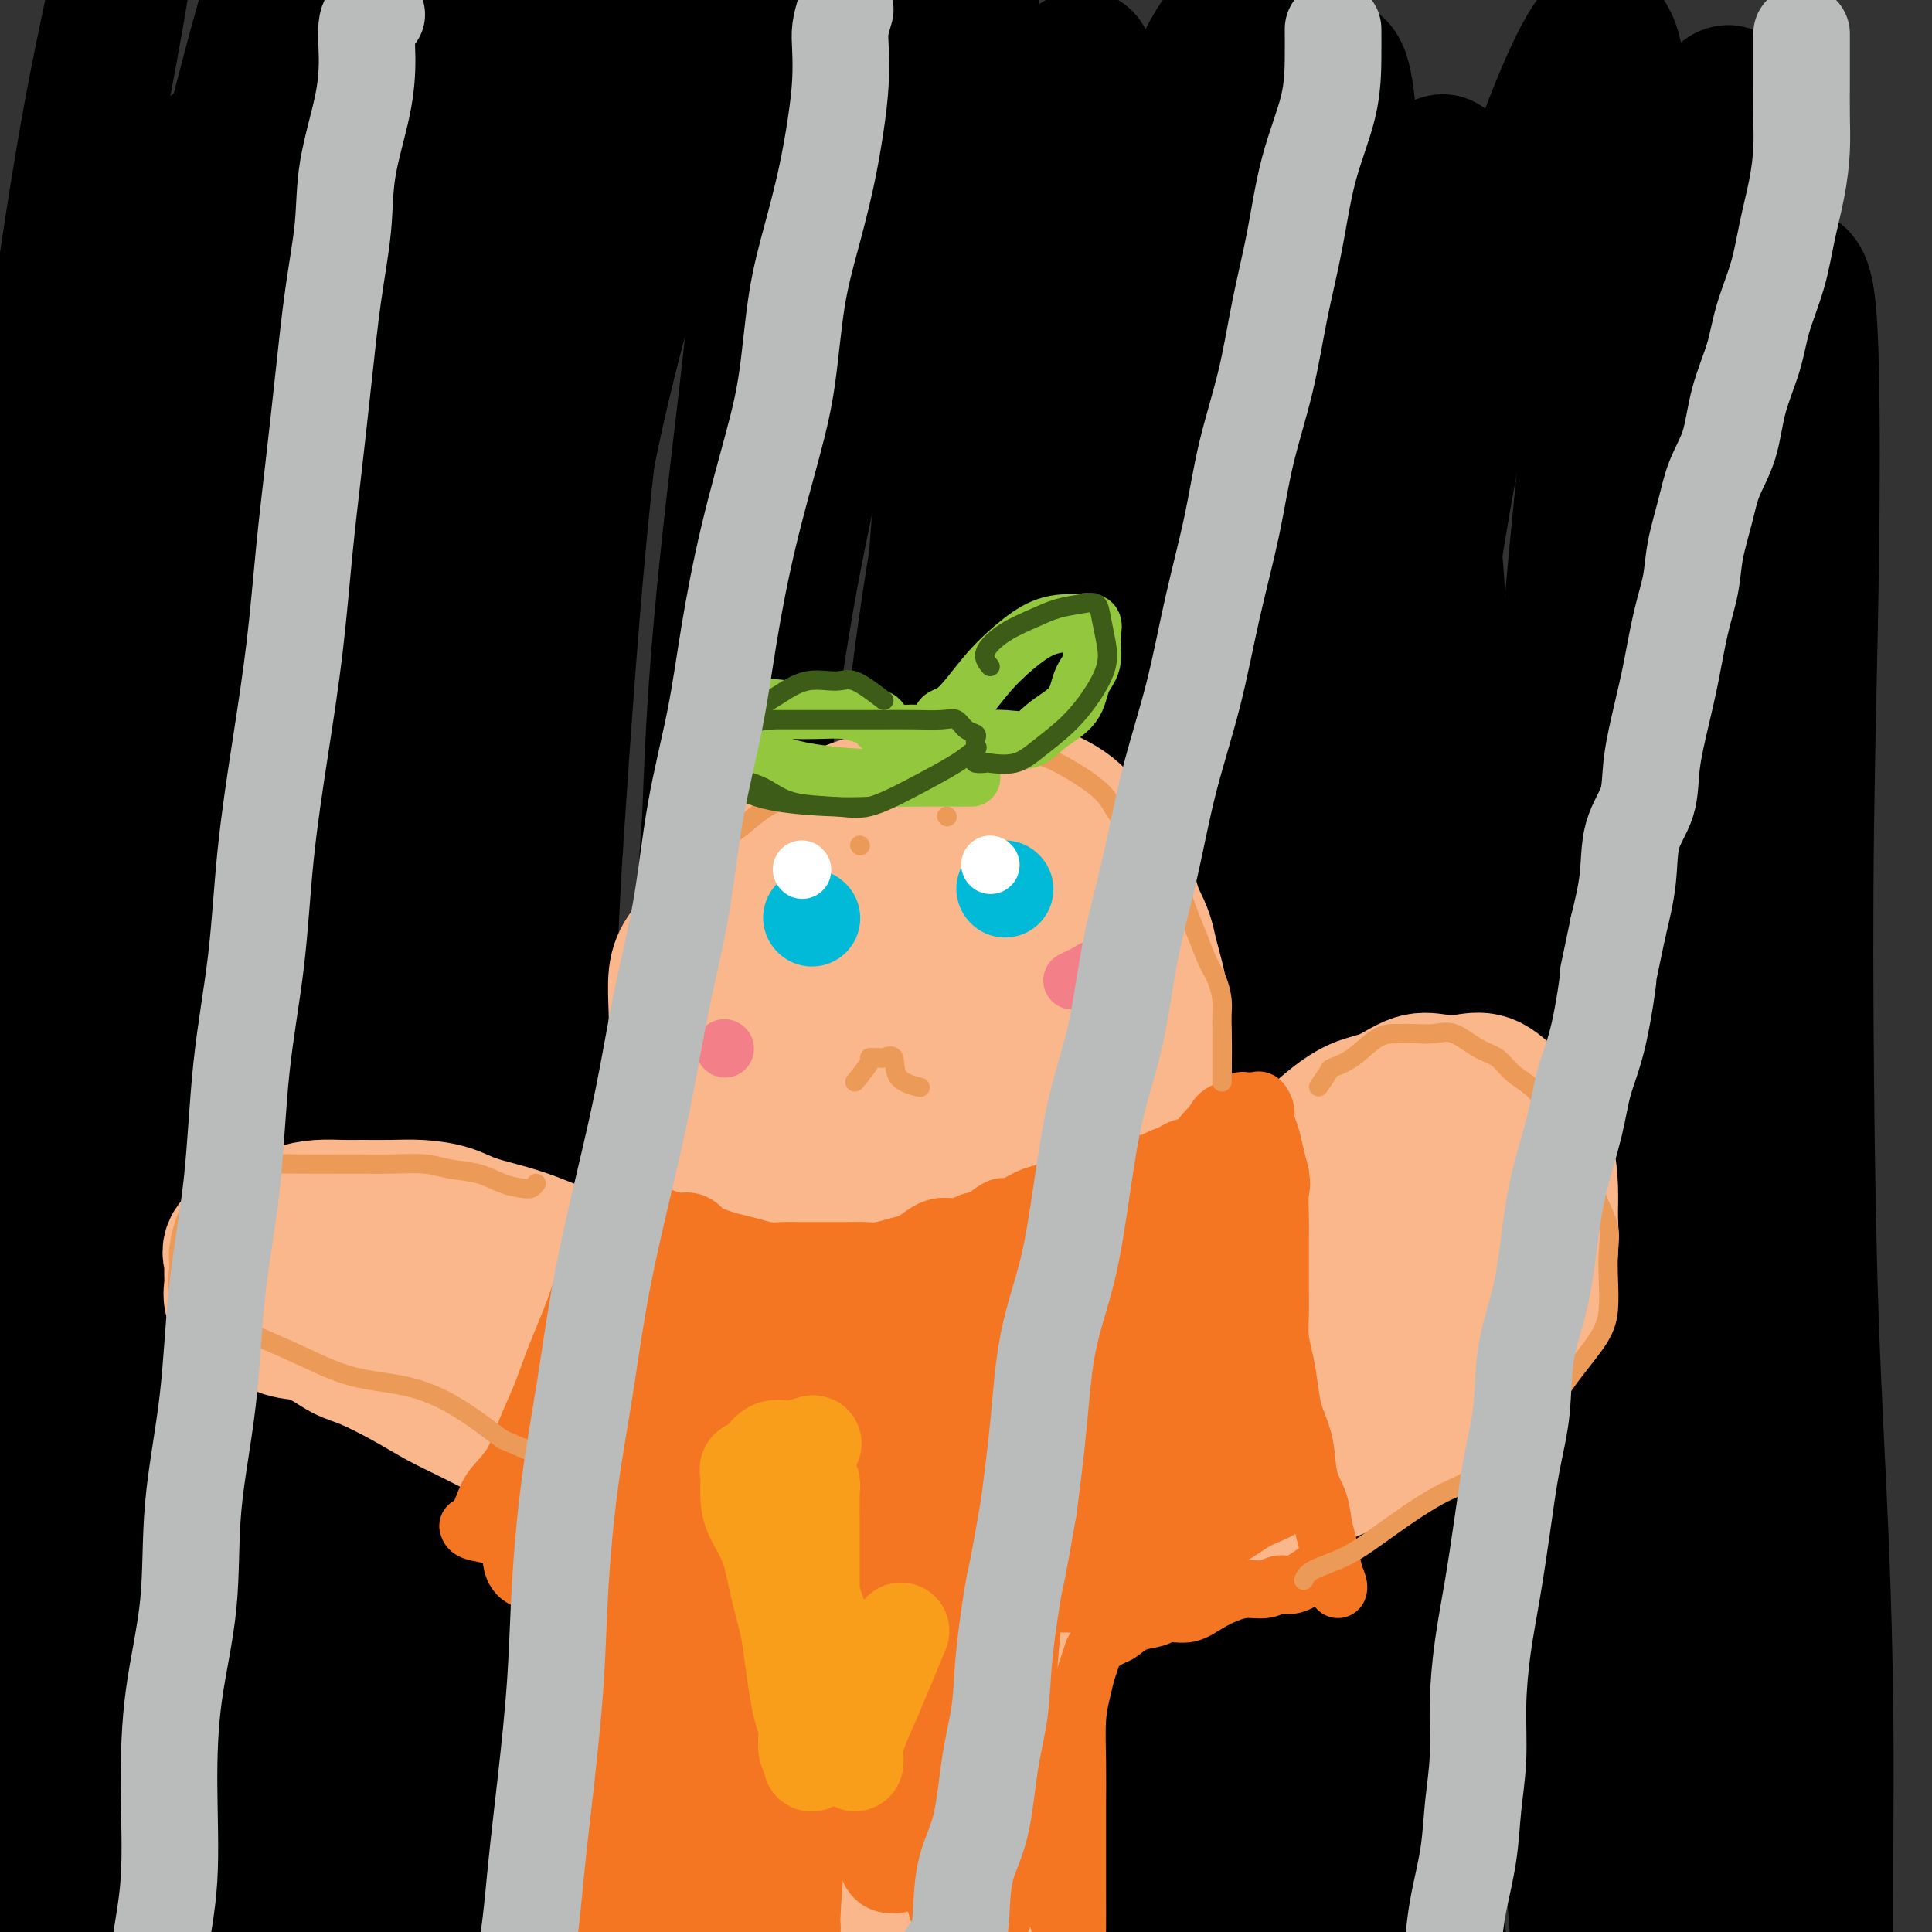 <svg viewBox='0 0 400 400' version='1.1' xmlns='http://www.w3.org/2000/svg' xmlns:xlink='http://www.w3.org/1999/xlink'><rect x="0" y="0" width="400" height="400" fill="#333333" stroke="none"/><g fill='none' stroke='#000000' stroke-width='28' stroke-linecap='round' stroke-linejoin='round'><path d='M45,30c0.190,0.301 0.380,0.602 -1,11c-1.380,10.398 -4.328,30.894 -6,41c-1.672,10.106 -2.066,9.823 -3,19c-0.934,9.177 -2.408,27.815 -4,46c-1.592,18.185 -3.302,35.916 -5,53c-1.698,17.084 -3.384,33.520 -4,50c-0.616,16.480 -0.162,33.003 0,50c0.162,16.997 0.033,34.467 0,50c-0.033,15.533 0.031,29.128 0,42c-0.031,12.872 -0.156,25.021 0,34c0.156,8.979 0.592,14.788 1,18c0.408,3.212 0.788,3.825 1,4c0.212,0.175 0.257,-0.090 0,-5c-0.257,-4.910 -0.815,-14.467 -2,-26c-1.185,-11.533 -2.998,-25.043 -5,-40c-2.002,-14.957 -4.195,-31.361 -6,-51c-1.805,-19.639 -3.222,-42.514 -4,-67c-0.778,-24.486 -0.916,-50.585 -1,-74c-0.084,-23.415 -0.113,-44.148 1,-64c1.113,-19.852 3.370,-38.823 6,-56c2.630,-17.177 5.635,-32.558 8,-45c2.365,-12.442 4.092,-21.944 5,-29c0.908,-7.056 0.999,-11.666 1,-13c0.001,-1.334 -0.086,0.610 0,2c0.086,1.390 0.346,2.227 -1,9c-1.346,6.773 -4.298,19.481 -7,34c-2.702,14.519 -5.152,30.851 -8,51c-2.848,20.149 -6.092,44.117 -8,68c-1.908,23.883 -2.481,47.680 -3,70c-0.519,22.320 -0.986,43.163 -1,65c-0.014,21.837 0.425,44.668 2,66c1.575,21.332 4.288,41.166 7,61'/><path d='M8,404c3.001,17.029 7.005,29.101 10,39c2.995,9.899 4.982,17.627 7,22c2.018,4.373 4.067,5.393 5,3c0.933,-2.393 0.749,-8.200 1,-19c0.251,-10.800 0.939,-26.595 0,-45c-0.939,-18.405 -3.503,-39.422 -5,-63c-1.497,-23.578 -1.927,-49.717 -2,-80c-0.073,-30.283 0.211,-64.711 2,-94c1.789,-29.289 5.085,-53.440 9,-76c3.915,-22.560 8.451,-43.527 13,-62c4.549,-18.473 9.112,-34.450 13,-46c3.888,-11.550 7.101,-18.674 9,-23c1.899,-4.326 2.483,-5.854 3,-3c0.517,2.854 0.969,10.091 0,21c-0.969,10.909 -3.357,25.491 -6,43c-2.643,17.509 -5.541,37.945 -8,62c-2.459,24.055 -4.479,51.728 -6,79c-1.521,27.272 -2.542,54.142 -3,79c-0.458,24.858 -0.352,47.703 0,71c0.352,23.297 0.949,47.046 3,67c2.051,19.954 5.557,36.112 8,49c2.443,12.888 3.823,22.506 5,28c1.177,5.494 2.151,6.863 3,5c0.849,-1.863 1.574,-6.958 1,-18c-0.574,-11.042 -2.446,-28.030 -4,-48c-1.554,-19.970 -2.789,-42.920 -4,-68c-1.211,-25.080 -2.396,-52.289 -2,-83c0.396,-30.711 2.374,-64.922 6,-94c3.626,-29.078 8.899,-53.021 14,-75c5.101,-21.979 10.029,-41.994 15,-58c4.971,-16.006 9.986,-28.003 15,-40'/><path d='M110,-23c4.475,-10.361 8.163,-16.263 10,-19c1.837,-2.737 1.823,-2.309 2,2c0.177,4.309 0.546,12.498 -1,26c-1.546,13.502 -5.006,32.318 -8,53c-2.994,20.682 -5.522,43.232 -8,69c-2.478,25.768 -4.907,54.756 -6,82c-1.093,27.244 -0.850,52.745 -1,77c-0.150,24.255 -0.694,47.264 0,69c0.694,21.736 2.624,42.197 4,60c1.376,17.803 2.197,32.947 4,44c1.803,11.053 4.589,18.015 6,22c1.411,3.985 1.447,4.993 2,1c0.553,-3.993 1.622,-12.989 1,-27c-0.622,-14.011 -2.934,-33.038 -5,-53c-2.066,-19.962 -3.885,-40.858 -5,-67c-1.115,-26.142 -1.525,-57.530 0,-89c1.525,-31.470 4.985,-63.023 9,-90c4.015,-26.977 8.585,-49.378 14,-70c5.415,-20.622 11.675,-39.464 17,-54c5.325,-14.536 9.716,-24.765 13,-31c3.284,-6.235 5.461,-8.477 7,-9c1.539,-0.523 2.442,0.673 3,7c0.558,6.327 0.773,17.783 -1,33c-1.773,15.217 -5.533,34.193 -9,57c-3.467,22.807 -6.642,49.444 -9,75c-2.358,25.556 -3.900,50.031 -5,74c-1.100,23.969 -1.759,47.434 -2,73c-0.241,25.566 -0.065,53.234 0,75c0.065,21.766 0.017,37.629 0,51c-0.017,13.371 -0.005,24.249 0,31c0.005,6.751 0.002,9.376 0,12'/><path d='M142,461c-0.849,37.895 -1.972,11.632 -4,-3c-2.028,-14.632 -4.960,-17.632 -9,-30c-4.040,-12.368 -9.188,-34.102 -14,-55c-4.812,-20.898 -9.287,-40.959 -13,-65c-3.713,-24.041 -6.662,-52.060 -8,-80c-1.338,-27.940 -1.063,-55.800 -1,-78c0.063,-22.200 -0.086,-38.740 0,-53c0.086,-14.260 0.406,-26.239 1,-34c0.594,-7.761 1.462,-11.302 2,-13c0.538,-1.698 0.747,-1.551 0,1c-0.747,2.551 -2.450,7.508 -5,18c-2.550,10.492 -5.948,26.521 -9,45c-3.052,18.479 -5.758,39.410 -8,62c-2.242,22.590 -4.020,46.839 -5,70c-0.980,23.161 -1.164,45.234 -1,67c0.164,21.766 0.674,43.226 2,62c1.326,18.774 3.467,34.861 5,46c1.533,11.139 2.457,17.328 3,21c0.543,3.672 0.705,4.825 1,2c0.295,-2.825 0.724,-9.628 0,-22c-0.724,-12.372 -2.600,-30.311 -4,-49c-1.400,-18.689 -2.322,-38.127 -3,-63c-0.678,-24.873 -1.111,-55.181 1,-85c2.111,-29.819 6.768,-59.150 11,-85c4.232,-25.850 8.040,-48.220 13,-68c4.960,-19.780 11.073,-36.971 16,-49c4.927,-12.029 8.668,-18.897 11,-22c2.332,-3.103 3.254,-2.440 4,4c0.746,6.440 1.316,18.657 0,35c-1.316,16.343 -4.519,36.812 -7,60c-2.481,23.188 -4.241,49.094 -6,75'/><path d='M115,175c-2.230,34.678 -1.305,53.872 -1,76c0.305,22.128 -0.011,47.190 0,69c0.011,21.810 0.348,40.368 1,56c0.652,15.632 1.617,28.336 3,38c1.383,9.664 3.183,16.286 4,20c0.817,3.714 0.650,4.519 1,1c0.350,-3.519 1.217,-11.362 0,-25c-1.217,-13.638 -4.518,-33.073 -7,-53c-2.482,-19.927 -4.145,-40.348 -5,-67c-0.855,-26.652 -0.904,-59.535 0,-89c0.904,-29.465 2.760,-55.512 6,-79c3.240,-23.488 7.865,-44.417 13,-62c5.135,-17.583 10.779,-31.821 15,-41c4.221,-9.179 7.019,-13.300 9,-15c1.981,-1.700 3.145,-0.980 4,3c0.855,3.980 1.402,11.220 1,23c-0.402,11.780 -1.752,28.102 -4,48c-2.248,19.898 -5.395,43.374 -7,69c-1.605,25.626 -1.667,53.403 -2,79c-0.333,25.597 -0.938,49.015 0,74c0.938,24.985 3.418,51.536 6,74c2.582,22.464 5.265,40.841 8,56c2.735,15.159 5.521,27.100 7,34c1.479,6.900 1.650,8.758 2,10c0.350,1.242 0.877,1.869 1,-4c0.123,-5.869 -0.159,-18.235 -2,-35c-1.841,-16.765 -5.242,-37.929 -8,-60c-2.758,-22.071 -4.873,-45.050 -6,-73c-1.127,-27.950 -1.265,-60.871 0,-91c1.265,-30.129 3.933,-57.465 8,-82c4.067,-24.535 9.534,-46.267 15,-68'/><path d='M177,61c4.960,-20.015 9.859,-36.052 14,-46c4.141,-9.948 7.523,-13.805 9,-15c1.477,-1.195 1.051,0.273 1,8c-0.051,7.727 0.275,21.715 -1,40c-1.275,18.285 -4.151,40.869 -6,66c-1.849,25.131 -2.673,52.809 -3,79c-0.327,26.191 -0.158,50.895 0,76c0.158,25.105 0.304,50.609 2,74c1.696,23.391 4.940,44.667 7,61c2.060,16.333 2.935,27.723 4,35c1.065,7.277 2.321,10.443 3,12c0.679,1.557 0.783,1.507 0,-5c-0.783,-6.507 -2.452,-19.472 -5,-36c-2.548,-16.528 -5.975,-36.620 -9,-58c-3.025,-21.380 -5.649,-44.047 -7,-72c-1.351,-27.953 -1.430,-61.193 0,-90c1.430,-28.807 4.369,-53.183 8,-75c3.631,-21.817 7.953,-41.076 12,-57c4.047,-15.924 7.818,-28.514 11,-36c3.182,-7.486 5.775,-9.868 7,-10c1.225,-0.132 1.083,1.984 1,9c-0.083,7.016 -0.106,18.931 -2,37c-1.894,18.069 -5.659,42.293 -8,67c-2.341,24.707 -3.257,49.896 -4,76c-0.743,26.104 -1.313,53.122 -1,80c0.313,26.878 1.510,53.614 3,75c1.490,21.386 3.272,37.421 5,52c1.728,14.579 3.401,27.702 4,35c0.599,7.298 0.123,8.773 0,10c-0.123,1.227 0.108,2.208 0,-4c-0.108,-6.208 -0.554,-19.604 -1,-33'/><path d='M221,416c-1.512,-15.948 -4.792,-37.317 -7,-58c-2.208,-20.683 -3.345,-40.680 -4,-68c-0.655,-27.320 -0.828,-61.962 1,-93c1.828,-31.038 5.656,-58.471 10,-82c4.344,-23.529 9.205,-43.152 14,-60c4.795,-16.848 9.523,-30.920 13,-39c3.477,-8.080 5.704,-10.168 7,-10c1.296,0.168 1.660,2.590 2,9c0.340,6.410 0.655,16.806 0,33c-0.655,16.194 -2.280,38.186 -4,61c-1.720,22.814 -3.535,46.450 -5,71c-1.465,24.550 -2.581,50.016 -3,75c-0.419,24.984 -0.142,49.488 0,71c0.142,21.512 0.148,40.033 0,55c-0.148,14.967 -0.449,26.380 0,36c0.449,9.620 1.649,17.449 2,20c0.351,2.551 -0.148,-0.174 0,-2c0.148,-1.826 0.944,-2.753 0,-13c-0.944,-10.247 -3.627,-29.814 -6,-49c-2.373,-19.186 -4.435,-37.992 -6,-61c-1.565,-23.008 -2.631,-50.218 -2,-79c0.631,-28.782 2.960,-59.137 6,-84c3.040,-24.863 6.793,-44.234 11,-62c4.207,-17.766 8.870,-33.928 13,-46c4.130,-12.072 7.727,-20.054 10,-24c2.273,-3.946 3.221,-3.857 4,-3c0.779,0.857 1.388,2.481 2,8c0.612,5.519 1.226,14.933 0,30c-1.226,15.067 -4.292,35.787 -7,59c-2.708,23.213 -5.060,48.918 -6,75c-0.940,26.082 -0.470,52.541 0,79'/><path d='M266,265c-0.185,24.998 -0.648,47.993 0,70c0.648,22.007 2.405,43.027 4,60c1.595,16.973 3.027,29.900 4,40c0.973,10.100 1.488,17.375 2,19c0.512,1.625 1.020,-2.398 1,-5c-0.020,-2.602 -0.570,-3.782 -2,-14c-1.430,-10.218 -3.741,-29.472 -6,-49c-2.259,-19.528 -4.468,-39.328 -6,-63c-1.532,-23.672 -2.388,-51.214 -2,-80c0.388,-28.786 2.020,-58.816 5,-84c2.980,-25.184 7.309,-45.524 12,-64c4.691,-18.476 9.744,-35.089 13,-45c3.256,-9.911 4.715,-13.120 6,-15c1.285,-1.880 2.397,-2.432 3,1c0.603,3.432 0.697,10.847 0,23c-0.697,12.153 -2.186,29.045 -4,48c-1.814,18.955 -3.952,39.974 -5,63c-1.048,23.026 -1.006,48.059 -1,73c0.006,24.941 -0.024,49.791 1,74c1.024,24.209 3.101,47.777 4,65c0.899,17.223 0.621,28.100 1,38c0.379,9.900 1.417,18.821 2,24c0.583,5.179 0.711,6.615 1,7c0.289,0.385 0.738,-0.281 1,-6c0.262,-5.719 0.337,-16.490 -1,-32c-1.337,-15.510 -4.087,-35.759 -6,-55c-1.913,-19.241 -2.991,-37.473 -4,-63c-1.009,-25.527 -1.951,-58.347 -1,-88c0.951,-29.653 3.794,-56.137 7,-79c3.206,-22.863 6.773,-42.104 11,-58c4.227,-15.896 9.113,-28.448 14,-41'/><path d='M320,29c4.004,-10.708 7.016,-16.978 9,-20c1.984,-3.022 2.942,-2.798 4,-1c1.058,1.798 2.217,5.169 2,15c-0.217,9.831 -1.812,26.123 -4,47c-2.188,20.877 -4.971,46.341 -7,73c-2.029,26.659 -3.304,54.514 -4,81c-0.696,26.486 -0.813,51.602 0,75c0.813,23.398 2.557,45.076 4,65c1.443,19.924 2.584,38.092 4,52c1.416,13.908 3.108,23.555 4,29c0.892,5.445 0.985,6.690 1,8c0.015,1.310 -0.049,2.687 0,-2c0.049,-4.687 0.210,-15.437 -1,-30c-1.210,-14.563 -3.791,-32.938 -6,-52c-2.209,-19.062 -4.047,-38.810 -5,-63c-0.953,-24.190 -1.021,-52.820 0,-81c1.021,-28.180 3.132,-55.909 6,-80c2.868,-24.091 6.494,-44.545 10,-62c3.506,-17.455 6.892,-31.913 10,-42c3.108,-10.087 5.940,-15.805 8,-19c2.060,-3.195 3.350,-3.867 4,-1c0.650,2.867 0.662,9.274 0,22c-0.662,12.726 -1.996,31.771 -4,54c-2.004,22.229 -4.678,47.643 -6,73c-1.322,25.357 -1.293,50.657 -1,74c0.293,23.343 0.849,44.727 2,66c1.151,21.273 2.896,42.434 4,59c1.104,16.566 1.566,28.537 2,38c0.434,9.463 0.838,16.418 1,19c0.162,2.582 0.081,0.791 0,-1'/><path d='M357,425c1.594,27.439 1.081,5.536 0,-10c-1.081,-15.536 -2.728,-24.706 -4,-38c-1.272,-13.294 -2.169,-30.711 -3,-49c-0.831,-18.289 -1.595,-37.450 -2,-58c-0.405,-20.550 -0.452,-42.488 0,-63c0.452,-20.512 1.402,-39.597 3,-57c1.598,-17.403 3.843,-33.124 6,-46c2.157,-12.876 4.225,-22.908 6,-30c1.775,-7.092 3.257,-11.245 5,-14c1.743,-2.755 3.749,-4.113 5,-2c1.251,2.113 1.749,7.696 2,18c0.251,10.304 0.256,25.327 0,42c-0.256,16.673 -0.772,34.995 -1,53c-0.228,18.005 -0.166,35.693 0,53c0.166,17.307 0.437,34.234 1,50c0.563,15.766 1.419,30.370 2,44c0.581,13.630 0.888,26.287 1,37c0.112,10.713 0.030,19.483 0,27c-0.030,7.517 -0.007,13.781 0,18c0.007,4.219 -0.001,6.391 0,8c0.001,1.609 0.009,2.653 0,1c-0.009,-1.653 -0.037,-6.005 -1,-14c-0.963,-7.995 -2.860,-19.634 -5,-31c-2.140,-11.366 -4.521,-22.460 -6,-35c-1.479,-12.540 -2.055,-26.526 -3,-42c-0.945,-15.474 -2.259,-32.436 -3,-49c-0.741,-16.564 -0.910,-32.728 -1,-48c-0.090,-15.272 -0.101,-29.650 0,-43c0.101,-13.350 0.315,-25.671 1,-35c0.685,-9.329 1.843,-15.664 3,-22'/><path d='M363,90c1.026,-11.043 1.592,-10.150 2,-10c0.408,0.150 0.659,-0.443 1,-1c0.341,-0.557 0.773,-1.079 0,4c-0.773,5.079 -2.751,15.760 -6,31c-3.249,15.240 -7.768,35.039 -11,54c-3.232,18.961 -5.177,37.082 -7,56c-1.823,18.918 -3.524,38.632 -5,56c-1.476,17.368 -2.728,32.390 -5,45c-2.272,12.610 -5.564,22.807 -8,30c-2.436,7.193 -4.017,11.382 -6,14c-1.983,2.618 -4.369,3.665 -7,3c-2.631,-0.665 -5.508,-3.040 -9,-12c-3.492,-8.960 -7.598,-24.503 -11,-42c-3.402,-17.497 -6.100,-36.949 -8,-59c-1.900,-22.051 -3.003,-46.702 -2,-69c1.003,-22.298 4.111,-42.242 7,-55c2.889,-12.758 5.560,-18.331 7,-21c1.440,-2.669 1.648,-2.436 2,1c0.352,3.436 0.847,10.074 1,20c0.153,9.926 -0.036,23.140 -1,37c-0.964,13.860 -2.702,28.364 -4,43c-1.298,14.636 -2.157,29.402 -3,48c-0.843,18.598 -1.669,41.028 -2,50c-0.331,8.972 -0.165,4.486 0,0'/></g>
<g fill='none' stroke='#FBB78C' stroke-width='28' stroke-linecap='round' stroke-linejoin='round'><path d='M152,255c-2.869,-1.116 -5.738,-2.232 -7,-3c-1.262,-0.768 -0.916,-1.188 -1,-2c-0.084,-0.812 -0.597,-2.017 -1,-3c-0.403,-0.983 -0.696,-1.745 -1,-3c-0.304,-1.255 -0.617,-3.002 -1,-5c-0.383,-1.998 -0.834,-4.247 -1,-6c-0.166,-1.753 -0.046,-3.010 0,-5c0.046,-1.990 0.016,-4.712 0,-7c-0.016,-2.288 -0.020,-4.140 0,-6c0.020,-1.860 0.065,-3.728 0,-6c-0.065,-2.272 -0.238,-4.949 0,-7c0.238,-2.051 0.888,-3.476 2,-5c1.112,-1.524 2.688,-3.148 4,-5c1.312,-1.852 2.362,-3.932 4,-6c1.638,-2.068 3.863,-4.125 6,-6c2.137,-1.875 4.185,-3.567 6,-5c1.815,-1.433 3.396,-2.608 6,-4c2.604,-1.392 6.230,-3.002 9,-4c2.770,-0.998 4.683,-1.383 7,-2c2.317,-0.617 5.038,-1.466 8,-2c2.962,-0.534 6.164,-0.754 9,-1c2.836,-0.246 5.305,-0.517 8,0c2.695,0.517 5.617,1.821 8,3c2.383,1.179 4.226,2.234 6,4c1.774,1.766 3.478,4.245 5,6c1.522,1.755 2.864,2.787 4,5c1.136,2.213 2.068,5.606 3,9'/><path d='M235,189c2.431,4.540 2.508,5.889 3,8c0.492,2.111 1.401,4.983 2,8c0.599,3.017 0.890,6.178 1,9c0.110,2.822 0.039,5.303 0,8c-0.039,2.697 -0.046,5.610 0,9c0.046,3.390 0.145,7.259 -1,10c-1.145,2.741 -3.534,4.356 -5,7c-1.466,2.644 -2.008,6.316 -4,9c-1.992,2.684 -5.434,4.379 -8,6c-2.566,1.621 -4.255,3.166 -6,4c-1.745,0.834 -3.547,0.955 -5,1c-1.453,0.045 -2.558,0.013 -3,0c-0.442,-0.013 -0.221,-0.006 0,0'/><path d='M134,267c-1.675,-0.893 -3.350,-1.786 -4,-2c-0.650,-0.214 -0.276,0.252 -1,0c-0.724,-0.252 -2.547,-1.222 -4,-2c-1.453,-0.778 -2.538,-1.363 -4,-2c-1.462,-0.637 -3.302,-1.326 -5,-2c-1.698,-0.674 -3.254,-1.333 -5,-2c-1.746,-0.667 -3.683,-1.342 -6,-2c-2.317,-0.658 -5.015,-1.301 -7,-2c-1.985,-0.699 -3.257,-1.455 -5,-2c-1.743,-0.545 -3.956,-0.879 -6,-1c-2.044,-0.121 -3.917,-0.030 -6,0c-2.083,0.030 -4.374,0.000 -6,0c-1.626,-0.000 -2.587,0.030 -4,0c-1.413,-0.030 -3.280,-0.118 -5,0c-1.720,0.118 -3.294,0.444 -5,1c-1.706,0.556 -3.543,1.341 -5,2c-1.457,0.659 -2.534,1.190 -4,2c-1.466,0.810 -3.323,1.897 -4,3c-0.677,1.103 -0.176,2.222 0,3c0.176,0.778 0.027,1.215 0,2c-0.027,0.785 0.070,1.920 0,3c-0.070,1.080 -0.306,2.107 0,3c0.306,0.893 1.154,1.652 2,2c0.846,0.348 1.689,0.286 3,1c1.311,0.714 3.089,2.204 5,3c1.911,0.796 3.956,0.898 6,1'/><path d='M64,276c3.862,1.918 5.516,3.212 7,4c1.484,0.788 2.797,1.071 5,2c2.203,0.929 5.297,2.503 8,4c2.703,1.497 5.015,2.918 7,4c1.985,1.082 3.641,1.827 6,3c2.359,1.173 5.419,2.775 8,4c2.581,1.225 4.682,2.071 7,3c2.318,0.929 4.852,1.939 7,3c2.148,1.061 3.909,2.174 6,3c2.091,0.826 4.510,1.367 6,2c1.490,0.633 2.049,1.358 3,2c0.951,0.642 2.293,1.202 3,2c0.707,0.798 0.778,1.836 1,3c0.222,1.164 0.595,2.456 1,4c0.405,1.544 0.840,3.341 1,5c0.160,1.659 0.043,3.181 0,5c-0.043,1.819 -0.012,3.934 0,6c0.012,2.066 0.003,4.081 0,6c-0.003,1.919 -0.002,3.742 0,6c0.002,2.258 0.003,4.952 0,7c-0.003,2.048 -0.011,3.451 0,6c0.011,2.549 0.041,6.244 0,9c-0.041,2.756 -0.155,4.574 0,7c0.155,2.426 0.577,5.459 1,8c0.423,2.541 0.845,4.590 1,7c0.155,2.410 0.041,5.182 0,7c-0.041,1.818 -0.011,2.683 0,4c0.011,1.317 0.003,3.085 0,4c-0.003,0.915 -0.001,0.976 0,1c0.001,0.024 0.000,0.012 0,0'/><path d='M219,274c0.920,-1.138 1.839,-2.276 3,-3c1.161,-0.724 2.563,-1.033 4,-2c1.437,-0.967 2.907,-2.592 5,-4c2.093,-1.408 4.808,-2.599 7,-4c2.192,-1.401 3.860,-3.010 6,-5c2.140,-1.990 4.752,-4.359 7,-6c2.248,-1.641 4.133,-2.555 6,-4c1.867,-1.445 3.715,-3.421 6,-5c2.285,-1.579 5.005,-2.760 7,-4c1.995,-1.240 3.264,-2.539 5,-4c1.736,-1.461 3.941,-3.084 6,-4c2.059,-0.916 3.974,-1.124 6,-2c2.026,-0.876 4.162,-2.420 6,-3c1.838,-0.580 3.377,-0.197 5,0c1.623,0.197 3.331,0.210 5,0c1.669,-0.210 3.298,-0.641 5,0c1.702,0.641 3.475,2.353 5,4c1.525,1.647 2.802,3.227 4,5c1.198,1.773 2.317,3.739 3,6c0.683,2.261 0.929,4.818 1,7c0.071,2.182 -0.032,3.989 0,6c0.032,2.011 0.200,4.227 0,7c-0.200,2.773 -0.766,6.105 -2,9c-1.234,2.895 -3.135,5.353 -5,8c-1.865,2.647 -3.694,5.482 -6,8c-2.306,2.518 -5.087,4.719 -8,7c-2.913,2.281 -5.956,4.640 -9,7'/><path d='M291,298c-4.403,3.097 -6.910,3.838 -10,5c-3.090,1.162 -6.764,2.744 -10,4c-3.236,1.256 -6.034,2.186 -9,3c-2.966,0.814 -6.099,1.512 -9,2c-2.901,0.488 -5.569,0.765 -8,1c-2.431,0.235 -4.626,0.429 -7,1c-2.374,0.571 -4.928,1.521 -7,2c-2.072,0.479 -3.661,0.488 -5,1c-1.339,0.512 -2.428,1.528 -4,3c-1.572,1.472 -3.626,3.398 -5,5c-1.374,1.602 -2.067,2.878 -3,5c-0.933,2.122 -2.107,5.090 -3,8c-0.893,2.910 -1.506,5.761 -2,9c-0.494,3.239 -0.870,6.866 -1,11c-0.130,4.134 -0.014,8.777 0,13c0.014,4.223 -0.074,8.028 0,12c0.074,3.972 0.310,8.111 0,11c-0.310,2.889 -1.167,4.527 -2,6c-0.833,1.473 -1.641,2.781 -2,4c-0.359,1.219 -0.270,2.349 -1,3c-0.730,0.651 -2.278,0.822 -3,1c-0.722,0.178 -0.618,0.363 -1,0c-0.382,-0.363 -1.251,-1.274 -2,-4c-0.749,-2.726 -1.378,-7.266 -2,-12c-0.622,-4.734 -1.239,-9.661 -2,-16c-0.761,-6.339 -1.668,-14.089 -2,-23c-0.332,-8.911 -0.089,-18.982 0,-29c0.089,-10.018 0.024,-19.984 0,-29c-0.024,-9.016 -0.006,-17.081 0,-25c0.006,-7.919 0.002,-15.691 0,-22c-0.002,-6.309 -0.001,-11.154 0,-16'/><path d='M191,232c-0.029,-20.848 -0.103,-12.469 0,-11c0.103,1.469 0.381,-3.973 0,-6c-0.381,-2.027 -1.422,-0.639 -2,0c-0.578,0.639 -0.692,0.528 -1,0c-0.308,-0.528 -0.809,-1.473 -1,0c-0.191,1.473 -0.071,5.364 -1,11c-0.929,5.636 -2.906,13.018 -4,20c-1.094,6.982 -1.304,13.565 -2,21c-0.696,7.435 -1.878,15.722 -3,25c-1.122,9.278 -2.183,19.545 -3,28c-0.817,8.455 -1.388,15.096 -2,22c-0.612,6.904 -1.263,14.072 -2,20c-0.737,5.928 -1.558,10.616 -2,14c-0.442,3.384 -0.503,5.463 -1,7c-0.497,1.537 -1.429,2.532 -2,3c-0.571,0.468 -0.780,0.408 -1,0c-0.220,-0.408 -0.451,-1.163 -1,-4c-0.549,-2.837 -1.415,-7.754 -2,-14c-0.585,-6.246 -0.889,-13.819 -1,-21c-0.111,-7.181 -0.030,-13.969 0,-22c0.030,-8.031 0.008,-17.306 0,-25c-0.008,-7.694 -0.003,-13.809 0,-18c0.003,-4.191 0.005,-6.459 0,-9c-0.005,-2.541 -0.015,-5.354 0,-4c0.015,1.354 0.057,6.874 0,13c-0.057,6.126 -0.211,12.859 -1,19c-0.789,6.141 -2.212,11.692 -3,18c-0.788,6.308 -0.939,13.374 -1,20c-0.061,6.626 -0.030,12.813 0,19'/><path d='M155,358c-0.772,16.225 -0.201,12.289 0,12c0.201,-0.289 0.032,3.071 0,5c-0.032,1.929 0.073,2.426 0,1c-0.073,-1.426 -0.323,-4.777 0,-9c0.323,-4.223 1.218,-9.319 2,-16c0.782,-6.681 1.449,-14.946 2,-24c0.551,-9.054 0.985,-18.896 2,-29c1.015,-10.104 2.610,-20.472 4,-30c1.390,-9.528 2.573,-18.218 4,-26c1.427,-7.782 3.096,-14.655 4,-20c0.904,-5.345 1.043,-9.163 1,-12c-0.043,-2.837 -0.267,-4.695 0,-6c0.267,-1.305 1.027,-2.057 0,-2c-1.027,0.057 -3.841,0.923 -6,3c-2.159,2.077 -3.664,5.365 -6,9c-2.336,3.635 -5.503,7.615 -8,12c-2.497,4.385 -4.324,9.173 -6,13c-1.676,3.827 -3.200,6.691 -4,9c-0.800,2.309 -0.874,4.062 -1,5c-0.126,0.938 -0.302,1.061 0,1c0.302,-0.061 1.081,-0.304 3,0c1.919,0.304 4.977,1.156 8,0c3.023,-1.156 6.012,-4.320 10,-8c3.988,-3.680 8.974,-7.875 13,-13c4.026,-5.125 7.093,-11.180 10,-17c2.907,-5.820 5.656,-11.405 8,-16c2.344,-4.595 4.285,-8.199 5,-11c0.715,-2.801 0.204,-4.800 0,-6c-0.204,-1.200 -0.102,-1.600 0,-2'/><path d='M200,181c-0.346,-1.434 -1.211,-1.020 -3,-1c-1.789,0.020 -4.503,-0.354 -7,0c-2.497,0.354 -4.777,1.435 -7,3c-2.223,1.565 -4.389,3.614 -7,6c-2.611,2.386 -5.669,5.108 -8,8c-2.331,2.892 -3.937,5.954 -5,8c-1.063,2.046 -1.583,3.076 -2,4c-0.417,0.924 -0.731,1.740 0,1c0.731,-0.740 2.508,-3.038 5,-6c2.492,-2.962 5.701,-6.589 9,-10c3.299,-3.411 6.690,-6.604 10,-9c3.310,-2.396 6.540,-3.993 10,-5c3.460,-1.007 7.148,-1.425 10,-1c2.852,0.425 4.866,1.694 6,4c1.134,2.306 1.387,5.651 2,9c0.613,3.349 1.585,6.704 2,11c0.415,4.296 0.272,9.534 0,15c-0.272,5.466 -0.675,11.158 -2,17c-1.325,5.842 -3.574,11.832 -5,17c-1.426,5.168 -2.031,9.513 -3,13c-0.969,3.487 -2.303,6.116 -3,7c-0.697,0.884 -0.757,0.023 -1,0c-0.243,-0.023 -0.669,0.790 -1,0c-0.331,-0.790 -0.566,-3.184 0,-7c0.566,-3.816 1.934,-9.053 3,-14c1.066,-4.947 1.830,-9.605 3,-15c1.170,-5.395 2.747,-11.529 4,-16c1.253,-4.471 2.184,-7.281 3,-9c0.816,-1.719 1.519,-2.348 2,-2c0.481,0.348 0.741,1.674 1,3'/><path d='M216,212c0.151,2.265 0.029,6.427 0,11c-0.029,4.573 0.033,9.555 -1,15c-1.033,5.445 -3.163,11.352 -5,17c-1.837,5.648 -3.382,11.037 -5,17c-1.618,5.963 -3.308,12.502 -5,17c-1.692,4.498 -3.384,6.957 -5,9c-1.616,2.043 -3.154,3.672 -4,5c-0.846,1.328 -0.998,2.355 -1,3c-0.002,0.645 0.146,0.907 0,1c-0.146,0.093 -0.588,0.016 0,0c0.588,-0.016 2.205,0.028 4,0c1.795,-0.028 3.769,-0.128 6,0c2.231,0.128 4.720,0.486 8,0c3.280,-0.486 7.353,-1.814 12,-4c4.647,-2.186 9.870,-5.231 15,-8c5.130,-2.769 10.167,-5.263 16,-9c5.833,-3.737 12.463,-8.718 19,-13c6.537,-4.282 12.981,-7.865 18,-11c5.019,-3.135 8.614,-5.822 11,-8c2.386,-2.178 3.562,-3.848 4,-5c0.438,-1.152 0.136,-1.786 0,-2c-0.136,-0.214 -0.106,-0.007 -1,0c-0.894,0.007 -2.710,-0.187 -5,1c-2.290,1.187 -5.052,3.756 -8,6c-2.948,2.244 -6.082,4.164 -10,7c-3.918,2.836 -8.619,6.589 -13,10c-4.381,3.411 -8.442,6.481 -12,9c-3.558,2.519 -6.612,4.486 -10,6c-3.388,1.514 -7.111,2.575 -9,3c-1.889,0.425 -1.945,0.212 -2,0'/><path d='M233,289c-3.259,1.262 -0.905,-0.083 0,-1c0.905,-0.917 0.363,-1.406 2,-3c1.637,-1.594 5.453,-4.292 9,-7c3.547,-2.708 6.826,-5.426 11,-8c4.174,-2.574 9.244,-5.006 13,-7c3.756,-1.994 6.200,-3.552 8,-4c1.800,-0.448 2.957,0.213 4,0c1.043,-0.213 1.972,-1.302 1,0c-0.972,1.302 -3.846,4.993 -7,8c-3.154,3.007 -6.588,5.329 -10,8c-3.412,2.671 -6.802,5.690 -11,9c-4.198,3.310 -9.202,6.910 -13,10c-3.798,3.090 -6.389,5.670 -9,9c-2.611,3.330 -5.243,7.412 -8,11c-2.757,3.588 -5.638,6.684 -8,10c-2.362,3.316 -4.203,6.853 -6,11c-1.797,4.147 -3.550,8.903 -5,13c-1.450,4.097 -2.597,7.536 -4,11c-1.403,3.464 -3.061,6.954 -4,10c-0.939,3.046 -1.159,5.650 -2,8c-0.841,2.350 -2.304,4.447 -3,6c-0.696,1.553 -0.625,2.563 -1,4c-0.375,1.437 -1.198,3.300 -2,4c-0.802,0.700 -1.585,0.238 -2,0c-0.415,-0.238 -0.464,-0.253 -1,0c-0.536,0.253 -1.561,0.775 -3,0c-1.439,-0.775 -3.293,-2.847 -5,-4c-1.707,-1.153 -3.267,-1.387 -5,-2c-1.733,-0.613 -3.638,-1.604 -5,-2c-1.362,-0.396 -2.181,-0.198 -3,0'/><path d='M164,383c-4.328,-1.279 -3.148,-0.475 -3,0c0.148,0.475 -0.735,0.623 -1,1c-0.265,0.377 0.087,0.984 0,1c-0.087,0.016 -0.612,-0.560 0,-3c0.612,-2.440 2.362,-6.744 4,-12c1.638,-5.256 3.164,-11.464 4,-18c0.836,-6.536 0.983,-13.400 1,-20c0.017,-6.600 -0.095,-12.934 -1,-18c-0.905,-5.066 -2.604,-8.863 -4,-12c-1.396,-3.137 -2.491,-5.614 -4,-7c-1.509,-1.386 -3.432,-1.679 -5,-2c-1.568,-0.321 -2.780,-0.669 -5,-1c-2.220,-0.331 -5.447,-0.646 -8,-1c-2.553,-0.354 -4.431,-0.747 -7,-1c-2.569,-0.253 -5.828,-0.367 -9,-1c-3.172,-0.633 -6.257,-1.784 -9,-3c-2.743,-1.216 -5.146,-2.495 -8,-4c-2.854,-1.505 -6.161,-3.235 -9,-5c-2.839,-1.765 -5.209,-3.565 -8,-6c-2.791,-2.435 -6.002,-5.504 -8,-8c-1.998,-2.496 -2.781,-4.419 -4,-6c-1.219,-1.581 -2.873,-2.818 -3,-3c-0.127,-0.182 1.275,0.693 3,2c1.725,1.307 3.774,3.046 6,5c2.226,1.954 4.627,4.122 8,6c3.373,1.878 7.716,3.467 12,6c4.284,2.533 8.510,6.009 13,8c4.490,1.991 9.245,2.495 14,3'/><path d='M133,284c4.428,0.659 8.499,0.808 13,1c4.501,0.192 9.431,0.429 14,0c4.569,-0.429 8.776,-1.524 13,-3c4.224,-1.476 8.466,-3.334 12,-5c3.534,-1.666 6.362,-3.140 9,-5c2.638,-1.860 5.086,-4.106 8,-6c2.914,-1.894 6.294,-3.437 10,-5c3.706,-1.563 7.739,-3.145 12,-4c4.261,-0.855 8.752,-0.984 13,-1c4.248,-0.016 8.254,0.082 12,0c3.746,-0.082 7.231,-0.342 10,0c2.769,0.342 4.820,1.287 7,2c2.180,0.713 4.488,1.195 6,2c1.512,0.805 2.226,1.932 3,3c0.774,1.068 1.607,2.076 2,3c0.393,0.924 0.346,1.763 0,3c-0.346,1.237 -0.991,2.871 -2,4c-1.009,1.129 -2.383,1.753 -4,3c-1.617,1.247 -3.478,3.116 -5,4c-1.522,0.884 -2.707,0.781 -4,1c-1.293,0.219 -2.696,0.760 -4,1c-1.304,0.240 -2.510,0.181 -1,0c1.510,-0.181 5.734,-0.483 9,-1c3.266,-0.517 5.573,-1.248 9,-2c3.427,-0.752 7.975,-1.523 12,-2c4.025,-0.477 7.526,-0.658 10,-1c2.474,-0.342 3.921,-0.844 4,-1c0.079,-0.156 -1.209,0.035 -2,0c-0.791,-0.035 -1.083,-0.296 -3,0c-1.917,0.296 -5.458,1.148 -9,2'/><path d='M287,277c-3.890,0.844 -6.614,1.953 -10,3c-3.386,1.047 -7.434,2.032 -11,3c-3.566,0.968 -6.651,1.920 -10,3c-3.349,1.080 -6.962,2.289 -11,3c-4.038,0.711 -8.500,0.922 -13,1c-4.500,0.078 -9.038,0.021 -13,0c-3.962,-0.021 -7.349,-0.006 -10,0c-2.651,0.006 -4.566,0.001 -6,0c-1.434,-0.001 -2.386,-0.000 -3,0c-0.614,0.000 -0.890,0.000 -1,0c-0.110,-0.000 -0.055,-0.000 0,0'/></g>
<g fill='none' stroke='#F47623' stroke-width='12' stroke-linecap='round' stroke-linejoin='round'><path d='M127,246c0.357,1.262 0.715,2.523 1,3c0.285,0.477 0.498,0.169 1,0c0.502,-0.169 1.293,-0.200 2,0c0.707,0.200 1.329,0.631 2,1c0.671,0.369 1.390,0.676 2,1c0.610,0.324 1.111,0.664 2,1c0.889,0.336 2.166,0.667 3,1c0.834,0.333 1.226,0.666 2,1c0.774,0.334 1.929,0.668 3,1c1.071,0.332 2.057,0.663 3,1c0.943,0.337 1.841,0.679 3,1c1.159,0.321 2.578,0.622 4,1c1.422,0.378 2.848,0.833 4,1c1.152,0.167 2.030,0.045 3,0c0.970,-0.045 2.031,-0.012 3,0c0.969,0.012 1.847,0.004 3,0c1.153,-0.004 2.581,-0.004 4,0c1.419,0.004 2.830,0.013 4,0c1.170,-0.013 2.098,-0.048 3,0c0.902,0.048 1.778,0.181 3,0c1.222,-0.181 2.792,-0.675 4,-1c1.208,-0.325 2.056,-0.482 3,-1c0.944,-0.518 1.985,-1.397 3,-2c1.015,-0.603 2.004,-0.932 3,-1c0.996,-0.068 1.999,0.123 3,0c1.001,-0.123 2.001,-0.562 3,-1'/><path d='M201,253c3.455,-1.025 2.591,-0.589 3,-1c0.409,-0.411 2.091,-1.669 3,-2c0.909,-0.331 1.046,0.266 2,0c0.954,-0.266 2.725,-1.395 4,-2c1.275,-0.605 2.056,-0.687 3,-1c0.944,-0.313 2.052,-0.857 3,-1c0.948,-0.143 1.734,0.117 3,0c1.266,-0.117 3.010,-0.610 4,-1c0.990,-0.390 1.227,-0.678 2,-1c0.773,-0.322 2.083,-0.677 3,-1c0.917,-0.323 1.442,-0.615 2,-1c0.558,-0.385 1.150,-0.862 2,-1c0.850,-0.138 1.957,0.062 3,0c1.043,-0.062 2.023,-0.388 3,-1c0.977,-0.612 1.953,-1.511 3,-2c1.047,-0.489 2.167,-0.569 3,-1c0.833,-0.431 1.380,-1.215 2,-2c0.620,-0.785 1.314,-1.573 2,-2c0.686,-0.427 1.364,-0.493 2,-1c0.636,-0.507 1.231,-1.457 2,-2c0.769,-0.543 1.712,-0.681 2,-1c0.288,-0.319 -0.078,-0.819 0,-1c0.078,-0.181 0.599,-0.042 1,0c0.401,0.042 0.681,-0.011 1,0c0.319,0.011 0.677,0.088 1,0c0.323,-0.088 0.611,-0.341 1,0c0.389,0.341 0.878,1.276 1,2c0.122,0.724 -0.122,1.235 0,2c0.122,0.765 0.610,1.783 1,3c0.390,1.217 0.683,2.633 1,4c0.317,1.367 0.659,2.683 1,4'/><path d='M265,243c0.464,2.663 0.124,2.822 0,4c-0.124,1.178 -0.033,3.375 0,5c0.033,1.625 0.009,2.677 0,4c-0.009,1.323 -0.003,2.916 0,4c0.003,1.084 0.004,1.660 0,3c-0.004,1.340 -0.012,3.446 0,5c0.012,1.554 0.044,2.557 0,4c-0.044,1.443 -0.162,3.328 0,5c0.162,1.672 0.606,3.132 1,5c0.394,1.868 0.739,4.143 1,6c0.261,1.857 0.437,3.294 1,5c0.563,1.706 1.513,3.679 2,6c0.487,2.321 0.512,4.988 1,7c0.488,2.012 1.441,3.369 2,5c0.559,1.631 0.724,3.537 1,5c0.276,1.463 0.662,2.483 1,4c0.338,1.517 0.627,3.530 1,5c0.373,1.470 0.831,2.396 1,3c0.169,0.604 0.048,0.887 0,1c-0.048,0.113 -0.024,0.057 0,0'/><path d='M126,249c-0.889,2.014 -1.778,4.027 -2,5c-0.222,0.973 0.223,0.905 0,2c-0.223,1.095 -1.113,3.354 -2,6c-0.887,2.646 -1.772,5.680 -3,9c-1.228,3.320 -2.798,6.926 -4,10c-1.202,3.074 -2.037,5.616 -3,8c-0.963,2.384 -2.054,4.612 -3,7c-0.946,2.388 -1.746,4.937 -3,7c-1.254,2.063 -2.963,3.639 -4,5c-1.037,1.361 -1.402,2.507 -2,4c-0.598,1.493 -1.428,3.331 -2,4c-0.572,0.669 -0.887,0.167 -1,0c-0.113,-0.167 -0.025,-0.000 0,0c0.025,0.000 -0.014,-0.166 0,0c0.014,0.166 0.079,0.666 1,1c0.921,0.334 2.698,0.502 4,1c1.302,0.498 2.130,1.326 3,2c0.870,0.674 1.781,1.194 3,2c1.219,0.806 2.747,1.897 4,3c1.253,1.103 2.230,2.219 3,3c0.770,0.781 1.333,1.226 2,2c0.667,0.774 1.436,1.878 2,3c0.564,1.122 0.921,2.264 1,3c0.079,0.736 -0.120,1.068 0,2c0.120,0.932 0.560,2.466 1,4'/><path d='M121,342c0.846,2.346 0.963,2.212 1,3c0.037,0.788 -0.004,2.498 0,4c0.004,1.502 0.054,2.796 0,4c-0.054,1.204 -0.211,2.320 0,4c0.211,1.680 0.788,3.926 1,6c0.212,2.074 0.057,3.978 0,6c-0.057,2.022 -0.015,4.162 0,6c0.015,1.838 0.003,3.374 0,5c-0.003,1.626 0.003,3.342 0,5c-0.003,1.658 -0.015,3.257 0,5c0.015,1.743 0.056,3.630 0,5c-0.056,1.370 -0.211,2.223 0,3c0.211,0.777 0.788,1.478 1,2c0.212,0.522 0.061,0.863 0,1c-0.061,0.137 -0.030,0.068 0,0'/><path d='M273,325c-1.839,1.300 -3.678,2.599 -5,3c-1.322,0.401 -2.128,-0.097 -3,0c-0.872,0.097 -1.811,0.790 -3,1c-1.189,0.210 -2.629,-0.064 -4,0c-1.371,0.064 -2.673,0.465 -4,1c-1.327,0.535 -2.680,1.203 -4,2c-1.320,0.797 -2.609,1.723 -4,2c-1.391,0.277 -2.885,-0.095 -4,0c-1.115,0.095 -1.850,0.659 -3,1c-1.150,0.341 -2.714,0.461 -4,1c-1.286,0.539 -2.295,1.498 -3,2c-0.705,0.502 -1.106,0.548 -2,1c-0.894,0.452 -2.282,1.310 -3,2c-0.718,0.690 -0.767,1.213 -1,2c-0.233,0.787 -0.651,1.839 -1,3c-0.349,1.161 -0.629,2.432 -1,4c-0.371,1.568 -0.831,3.434 -1,6c-0.169,2.566 -0.045,5.832 0,9c0.045,3.168 0.012,6.238 0,9c-0.012,2.762 -0.002,5.216 0,8c0.002,2.784 -0.003,5.898 0,9c0.003,3.102 0.016,6.191 0,8c-0.016,1.809 -0.059,2.338 0,3c0.059,0.662 0.220,1.458 0,2c-0.220,0.542 -0.821,0.830 -1,1c-0.179,0.170 0.066,0.221 0,0c-0.066,-0.221 -0.441,-0.713 -1,-2c-0.559,-1.287 -1.303,-3.368 -2,-6c-0.697,-2.632 -1.349,-5.816 -2,-9'/><path d='M217,388c-0.895,-4.619 -0.633,-7.667 -1,-12c-0.367,-4.333 -1.362,-9.950 -2,-15c-0.638,-5.050 -0.917,-9.534 -1,-14c-0.083,-4.466 0.031,-8.913 0,-12c-0.031,-3.087 -0.208,-4.815 0,-6c0.208,-1.185 0.800,-1.826 1,-2c0.200,-0.174 0.009,0.119 0,1c-0.009,0.881 0.164,2.349 0,5c-0.164,2.651 -0.666,6.484 -1,11c-0.334,4.516 -0.502,9.714 -1,15c-0.498,5.286 -1.327,10.659 -2,16c-0.673,5.341 -1.191,10.650 -2,15c-0.809,4.350 -1.909,7.740 -3,10c-1.091,2.260 -2.174,3.389 -3,4c-0.826,0.611 -1.395,0.704 -2,1c-0.605,0.296 -1.246,0.793 -2,0c-0.754,-0.793 -1.622,-2.878 -3,-7c-1.378,-4.122 -3.265,-10.283 -5,-16c-1.735,-5.717 -3.316,-10.990 -5,-17c-1.684,-6.010 -3.470,-12.755 -5,-19c-1.530,-6.245 -2.802,-11.988 -4,-17c-1.198,-5.012 -2.321,-9.292 -3,-12c-0.679,-2.708 -0.914,-3.845 -1,-4c-0.086,-0.155 -0.025,0.670 0,1c0.025,0.330 0.012,0.165 0,0'/></g>
<g fill='none' stroke='#F47623' stroke-width='20' stroke-linecap='round' stroke-linejoin='round'><path d='M142,312c-2.935,-0.854 -5.869,-1.707 -7,-3c-1.131,-1.293 -0.457,-3.025 0,-6c0.457,-2.975 0.697,-7.192 1,-11c0.303,-3.808 0.670,-7.207 1,-10c0.330,-2.793 0.622,-4.982 1,-7c0.378,-2.018 0.843,-3.866 1,-5c0.157,-1.134 0.008,-1.554 0,-2c-0.008,-0.446 0.126,-0.919 0,-1c-0.126,-0.081 -0.510,0.232 -1,0c-0.490,-0.232 -1.085,-1.007 -2,0c-0.915,1.007 -2.150,3.795 -4,7c-1.850,3.205 -4.317,6.826 -6,11c-1.683,4.174 -2.584,8.902 -4,13c-1.416,4.098 -3.347,7.566 -5,11c-1.653,3.434 -3.027,6.832 -4,9c-0.973,2.168 -1.543,3.104 -2,4c-0.457,0.896 -0.800,1.751 -1,1c-0.200,-0.751 -0.255,-3.109 0,-6c0.255,-2.891 0.822,-6.314 2,-10c1.178,-3.686 2.967,-7.634 5,-12c2.033,-4.366 4.309,-9.149 7,-13c2.691,-3.851 5.795,-6.769 8,-10c2.205,-3.231 3.511,-6.775 5,-9c1.489,-2.225 3.162,-3.133 4,-4c0.838,-0.867 0.841,-1.695 1,-2c0.159,-0.305 0.474,-0.087 0,1c-0.474,1.087 -1.737,3.044 -3,5'/><path d='M139,263c-1.087,1.651 -2.805,3.780 -4,6c-1.195,2.220 -1.868,4.533 -3,7c-1.132,2.467 -2.724,5.088 -4,8c-1.276,2.912 -2.237,6.116 -3,9c-0.763,2.884 -1.329,5.448 -2,8c-0.671,2.552 -1.447,5.092 -2,7c-0.553,1.908 -0.882,3.184 -1,4c-0.118,0.816 -0.024,1.171 0,1c0.024,-0.171 -0.024,-0.868 0,-1c0.024,-0.132 0.118,0.303 1,0c0.882,-0.303 2.552,-1.342 4,-2c1.448,-0.658 2.676,-0.934 4,-1c1.324,-0.066 2.746,0.080 4,0c1.254,-0.080 2.341,-0.386 3,0c0.659,0.386 0.888,1.462 1,2c0.112,0.538 0.105,0.537 0,1c-0.105,0.463 -0.308,1.389 -1,2c-0.692,0.611 -1.874,0.908 -3,1c-1.126,0.092 -2.197,-0.020 -3,0c-0.803,0.020 -1.338,0.171 -2,0c-0.662,-0.171 -1.449,-0.665 -2,-1c-0.551,-0.335 -0.864,-0.510 -1,-1c-0.136,-0.490 -0.094,-1.296 0,-1c0.094,0.296 0.241,1.695 1,4c0.759,2.305 2.131,5.515 4,9c1.869,3.485 4.234,7.246 6,11c1.766,3.754 2.933,7.501 4,11c1.067,3.499 2.033,6.749 3,10'/><path d='M143,357c2.803,7.844 1.311,5.954 1,6c-0.311,0.046 0.560,2.028 1,3c0.440,0.972 0.450,0.933 0,1c-0.450,0.067 -1.361,0.239 -2,0c-0.639,-0.239 -1.005,-0.888 -2,-2c-0.995,-1.112 -2.620,-2.685 -4,-5c-1.380,-2.315 -2.514,-5.370 -4,-9c-1.486,-3.630 -3.323,-7.835 -5,-12c-1.677,-4.165 -3.194,-8.290 -4,-11c-0.806,-2.710 -0.902,-4.007 -1,-5c-0.098,-0.993 -0.200,-1.683 0,-1c0.200,0.683 0.700,2.741 1,5c0.300,2.259 0.398,4.721 1,8c0.602,3.279 1.706,7.375 3,12c1.294,4.625 2.778,9.778 4,15c1.222,5.222 2.184,10.511 3,15c0.816,4.489 1.487,8.177 2,11c0.513,2.823 0.870,4.781 1,6c0.130,1.219 0.035,1.701 0,2c-0.035,0.299 -0.009,0.416 0,-1c0.009,-1.416 0.000,-4.366 0,-9c-0.000,-4.634 0.008,-10.951 0,-17c-0.008,-6.049 -0.031,-11.830 0,-18c0.031,-6.170 0.117,-12.730 0,-19c-0.117,-6.270 -0.437,-12.249 0,-16c0.437,-3.751 1.633,-5.273 2,-6c0.367,-0.727 -0.093,-0.657 0,-1c0.093,-0.343 0.741,-1.098 1,0c0.259,1.098 0.130,4.049 0,7'/><path d='M141,316c0.152,4.216 0.032,11.756 0,18c-0.032,6.244 0.024,11.194 0,17c-0.024,5.806 -0.128,12.470 0,19c0.128,6.530 0.489,12.926 1,18c0.511,5.074 1.171,8.825 2,11c0.829,2.175 1.827,2.774 2,3c0.173,0.226 -0.477,0.078 0,-2c0.477,-2.078 2.082,-6.087 3,-12c0.918,-5.913 1.148,-13.729 2,-21c0.852,-7.271 2.327,-13.998 3,-21c0.673,-7.002 0.545,-14.279 1,-20c0.455,-5.721 1.494,-9.886 2,-12c0.506,-2.114 0.478,-2.179 1,-2c0.522,0.179 1.593,0.601 2,2c0.407,1.399 0.150,3.775 0,8c-0.150,4.225 -0.194,10.299 0,16c0.194,5.701 0.626,11.030 1,17c0.374,5.970 0.689,12.581 1,18c0.311,5.419 0.619,9.647 1,14c0.381,4.353 0.836,8.832 1,11c0.164,2.168 0.036,2.026 0,2c-0.036,-0.026 0.019,0.063 0,0c-0.019,-0.063 -0.113,-0.278 0,-3c0.113,-2.722 0.433,-7.952 1,-14c0.567,-6.048 1.380,-12.914 2,-20c0.620,-7.086 1.047,-14.393 2,-22c0.953,-7.607 2.431,-15.513 4,-21c1.569,-5.487 3.230,-8.554 4,-10c0.770,-1.446 0.649,-1.270 1,-1c0.351,0.270 1.176,0.635 2,1'/><path d='M180,310c1.250,-0.453 0.874,3.415 1,8c0.126,4.585 0.755,9.888 1,16c0.245,6.112 0.107,13.035 0,19c-0.107,5.965 -0.184,10.974 0,16c0.184,5.026 0.629,10.069 1,13c0.371,2.931 0.668,3.752 1,4c0.332,0.248 0.698,-0.075 1,0c0.302,0.075 0.538,0.550 1,-1c0.462,-1.550 1.149,-5.124 2,-10c0.851,-4.876 1.864,-11.055 3,-18c1.136,-6.945 2.394,-14.657 4,-22c1.606,-7.343 3.558,-14.318 5,-19c1.442,-4.682 2.372,-7.073 3,-8c0.628,-0.927 0.954,-0.392 1,0c0.046,0.392 -0.188,0.642 0,2c0.188,1.358 0.796,3.826 1,8c0.204,4.174 0.003,10.054 0,16c-0.003,5.946 0.193,11.957 0,18c-0.193,6.043 -0.774,12.118 -1,18c-0.226,5.882 -0.098,11.572 0,16c0.098,4.428 0.166,7.594 0,9c-0.166,1.406 -0.566,1.052 -1,1c-0.434,-0.052 -0.903,0.200 -1,0c-0.097,-0.200 0.179,-0.851 0,-3c-0.179,-2.149 -0.812,-5.796 -1,-11c-0.188,-5.204 0.068,-11.965 0,-19c-0.068,-7.035 -0.460,-14.344 0,-22c0.460,-7.656 1.773,-15.660 3,-23c1.227,-7.340 2.369,-14.014 3,-19c0.631,-4.986 0.752,-8.282 1,-11c0.248,-2.718 0.624,-4.859 1,-7'/><path d='M209,281c1.238,-10.456 0.333,-6.597 0,-5c-0.333,1.597 -0.093,0.933 0,1c0.093,0.067 0.039,0.864 0,4c-0.039,3.136 -0.063,8.610 0,14c0.063,5.390 0.214,10.695 0,16c-0.214,5.305 -0.792,10.610 -1,16c-0.208,5.390 -0.046,10.867 0,15c0.046,4.133 -0.025,6.924 0,9c0.025,2.076 0.147,3.438 0,2c-0.147,-1.438 -0.563,-5.675 0,-11c0.563,-5.325 2.105,-11.740 3,-18c0.895,-6.260 1.142,-12.367 2,-19c0.858,-6.633 2.325,-13.791 4,-20c1.675,-6.209 3.557,-11.468 5,-15c1.443,-3.532 2.446,-5.339 3,-6c0.554,-0.661 0.660,-0.178 1,0c0.340,0.178 0.916,0.051 1,0c0.084,-0.051 -0.322,-0.025 0,1c0.322,1.025 1.371,3.048 2,6c0.629,2.952 0.837,6.832 1,11c0.163,4.168 0.282,8.625 1,13c0.718,4.375 2.035,8.667 3,12c0.965,3.333 1.579,5.705 2,7c0.421,1.295 0.649,1.513 1,2c0.351,0.487 0.826,1.244 1,1c0.174,-0.244 0.047,-1.488 0,-2c-0.047,-0.512 -0.012,-0.292 0,-3c0.012,-2.708 0.003,-8.344 0,-14c-0.003,-5.656 -0.001,-11.330 0,-17c0.001,-5.670 0.000,-11.335 0,-17'/><path d='M238,264c-0.075,-10.811 -0.263,-11.337 0,-13c0.263,-1.663 0.975,-4.463 2,-6c1.025,-1.537 2.362,-1.812 3,-2c0.638,-0.188 0.577,-0.290 1,0c0.423,0.290 1.329,0.974 2,2c0.671,1.026 1.107,2.396 2,5c0.893,2.604 2.243,6.441 3,11c0.757,4.559 0.920,9.841 2,15c1.080,5.159 3.075,10.196 4,14c0.925,3.804 0.779,6.374 1,8c0.221,1.626 0.807,2.307 1,3c0.193,0.693 -0.008,1.398 0,1c0.008,-0.398 0.224,-1.901 0,-4c-0.224,-2.099 -0.889,-4.796 -2,-7c-1.111,-2.204 -2.668,-3.915 -4,-6c-1.332,-2.085 -2.439,-4.546 -4,-7c-1.561,-2.454 -3.574,-4.903 -6,-6c-2.426,-1.097 -5.263,-0.841 -8,-1c-2.737,-0.159 -5.372,-0.733 -9,-1c-3.628,-0.267 -8.248,-0.226 -12,0c-3.752,0.226 -6.638,0.638 -10,1c-3.362,0.362 -7.202,0.674 -11,1c-3.798,0.326 -7.556,0.664 -11,1c-3.444,0.336 -6.576,0.669 -10,1c-3.424,0.331 -7.141,0.659 -10,1c-2.859,0.341 -4.860,0.693 -7,0c-2.140,-0.693 -4.419,-2.433 -6,-3c-1.581,-0.567 -2.464,0.040 -3,0c-0.536,-0.040 -0.725,-0.726 -1,-1c-0.275,-0.274 -0.638,-0.137 -1,0'/><path d='M144,271c-1.702,-0.862 -0.456,-1.017 0,-1c0.456,0.017 0.121,0.204 1,0c0.879,-0.204 2.970,-0.801 5,-1c2.030,-0.199 3.999,-0.001 7,0c3.001,0.001 7.034,-0.196 11,0c3.966,0.196 7.865,0.784 12,1c4.135,0.216 8.505,0.058 12,0c3.495,-0.058 6.114,-0.017 8,0c1.886,0.017 3.039,0.008 4,0c0.961,-0.008 1.730,-0.017 2,0c0.270,0.017 0.040,0.059 -1,0c-1.040,-0.059 -2.889,-0.221 -5,0c-2.111,0.221 -4.484,0.823 -7,1c-2.516,0.177 -5.174,-0.072 -8,0c-2.826,0.072 -5.820,0.466 -9,1c-3.180,0.534 -6.547,1.207 -10,2c-3.453,0.793 -6.992,1.704 -10,3c-3.008,1.296 -5.486,2.977 -8,4c-2.514,1.023 -5.065,1.389 -7,2c-1.935,0.611 -3.255,1.466 -4,2c-0.745,0.534 -0.915,0.748 -1,1c-0.085,0.252 -0.084,0.543 0,1c0.084,0.457 0.250,1.080 2,2c1.750,0.920 5.084,2.136 8,3c2.916,0.864 5.414,1.376 9,2c3.586,0.624 8.261,1.359 13,2c4.739,0.641 9.543,1.188 14,0c4.457,-1.188 8.566,-4.112 13,-6c4.434,-1.888 9.194,-2.739 13,-5c3.806,-2.261 6.659,-5.932 9,-9c2.341,-3.068 4.171,-5.534 6,-8'/><path d='M223,268c3.342,-4.155 4.197,-6.044 5,-8c0.803,-1.956 1.555,-3.980 2,-5c0.445,-1.020 0.584,-1.036 0,-1c-0.584,0.036 -1.892,0.123 -4,0c-2.108,-0.123 -5.017,-0.455 -8,0c-2.983,0.455 -6.039,1.699 -10,3c-3.961,1.301 -8.827,2.660 -13,4c-4.173,1.340 -7.651,2.660 -11,4c-3.349,1.340 -6.568,2.699 -9,4c-2.432,1.301 -4.079,2.545 -5,3c-0.921,0.455 -1.118,0.122 -1,0c0.118,-0.122 0.549,-0.034 1,0c0.451,0.034 0.920,0.012 3,0c2.080,-0.012 5.771,-0.016 9,0c3.229,0.016 5.995,0.051 9,0c3.005,-0.051 6.248,-0.189 10,-1c3.752,-0.811 8.014,-2.296 12,-4c3.986,-1.704 7.697,-3.628 11,-5c3.303,-1.372 6.199,-2.191 9,-3c2.801,-0.809 5.506,-1.609 7,-2c1.494,-0.391 1.778,-0.373 1,0c-0.778,0.373 -2.618,1.100 -4,2c-1.382,0.900 -2.306,1.974 -4,4c-1.694,2.026 -4.156,5.005 -6,8c-1.844,2.995 -3.069,6.007 -5,10c-1.931,3.993 -4.569,8.967 -7,13c-2.431,4.033 -4.654,7.124 -7,9c-2.346,1.876 -4.813,2.536 -7,3c-2.187,0.464 -4.093,0.732 -6,1'/><path d='M195,307c-2.905,0.688 -3.669,0.407 -5,0c-1.331,-0.407 -3.231,-0.941 -5,-2c-1.769,-1.059 -3.408,-2.643 -5,-4c-1.592,-1.357 -3.139,-2.486 -5,-4c-1.861,-1.514 -4.038,-3.414 -6,-5c-1.962,-1.586 -3.709,-2.858 -5,-4c-1.291,-1.142 -2.127,-2.153 -3,-3c-0.873,-0.847 -1.782,-1.530 -2,-2c-0.218,-0.470 0.256,-0.726 1,-1c0.744,-0.274 1.757,-0.565 4,-1c2.243,-0.435 5.714,-1.013 9,-2c3.286,-0.987 6.386,-2.382 11,-3c4.614,-0.618 10.742,-0.459 16,-1c5.258,-0.541 9.645,-1.782 14,-3c4.355,-1.218 8.679,-2.414 12,-4c3.321,-1.586 5.639,-3.563 7,-5c1.361,-1.437 1.765,-2.333 3,-4c1.235,-1.667 3.301,-4.106 4,-5c0.699,-0.894 0.030,-0.242 0,0c-0.030,0.242 0.580,0.074 1,0c0.420,-0.074 0.649,-0.053 1,0c0.351,0.053 0.825,0.137 1,1c0.175,0.863 0.051,2.504 0,4c-0.051,1.496 -0.028,2.848 0,5c0.028,2.152 0.063,5.104 0,8c-0.063,2.896 -0.223,5.735 0,8c0.223,2.265 0.829,3.956 1,6c0.171,2.044 -0.094,4.441 0,6c0.094,1.559 0.547,2.279 1,3'/><path d='M245,295c0.536,6.440 0.876,2.541 1,1c0.124,-1.541 0.031,-0.725 0,-2c-0.031,-1.275 -0.002,-4.641 0,-8c0.002,-3.359 -0.025,-6.710 0,-10c0.025,-3.290 0.101,-6.517 0,-10c-0.101,-3.483 -0.378,-7.221 0,-10c0.378,-2.779 1.410,-4.600 2,-6c0.590,-1.400 0.736,-2.380 1,-3c0.264,-0.620 0.645,-0.880 1,-1c0.355,-0.120 0.684,-0.099 1,0c0.316,0.099 0.621,0.276 1,1c0.379,0.724 0.834,1.993 1,3c0.166,1.007 0.045,1.750 0,3c-0.045,1.250 -0.012,3.006 0,5c0.012,1.994 0.003,4.227 0,7c-0.003,2.773 -0.001,6.088 0,9c0.001,2.912 0.001,5.423 0,8c-0.001,2.577 -0.004,5.222 0,7c0.004,1.778 0.016,2.690 0,3c-0.016,0.310 -0.060,0.020 0,-1c0.060,-1.020 0.222,-2.768 0,-4c-0.222,-1.232 -0.829,-1.947 -1,-3c-0.171,-1.053 0.094,-2.444 0,-3c-0.094,-0.556 -0.547,-0.278 -1,0'/><path d='M251,281c-0.236,-1.972 0.172,-1.404 0,0c-0.172,1.404 -0.926,3.642 -2,6c-1.074,2.358 -2.469,4.837 -4,7c-1.531,2.163 -3.197,4.012 -5,6c-1.803,1.988 -3.743,4.115 -6,6c-2.257,1.885 -4.830,3.528 -7,5c-2.170,1.472 -3.935,2.773 -6,4c-2.065,1.227 -4.429,2.381 -6,3c-1.571,0.619 -2.348,0.702 -3,1c-0.652,0.298 -1.179,0.810 -1,1c0.179,0.190 1.063,0.057 2,0c0.937,-0.057 1.928,-0.040 4,0c2.072,0.040 5.226,0.102 8,0c2.774,-0.102 5.169,-0.370 8,-1c2.831,-0.630 6.099,-1.623 9,-2c2.901,-0.377 5.433,-0.136 8,-1c2.567,-0.864 5.167,-2.831 7,-4c1.833,-1.169 2.899,-1.539 4,-2c1.101,-0.461 2.238,-1.013 2,-1c-0.238,0.013 -1.852,0.592 -3,1c-1.148,0.408 -1.829,0.646 -3,1c-1.171,0.354 -2.830,0.823 -4,1c-1.170,0.177 -1.849,0.061 -3,0c-1.151,-0.061 -2.772,-0.068 -4,0c-1.228,0.068 -2.061,0.211 -3,0c-0.939,-0.211 -1.982,-0.774 -3,-1c-1.018,-0.226 -2.009,-0.113 -3,0'/><path d='M237,311c-3.979,0.145 -1.926,0.009 -2,0c-0.074,-0.009 -2.273,0.109 -4,1c-1.727,0.891 -2.981,2.554 -4,4c-1.019,1.446 -1.805,2.675 -3,4c-1.195,1.325 -2.801,2.747 -4,4c-1.199,1.253 -1.993,2.335 -3,3c-1.007,0.665 -2.228,0.911 -3,1c-0.772,0.089 -1.094,0.022 -1,0c0.094,-0.022 0.605,0.001 2,0c1.395,-0.001 3.674,-0.026 6,0c2.326,0.026 4.701,0.102 7,0c2.299,-0.102 4.523,-0.381 7,-1c2.477,-0.619 5.206,-1.578 7,-3c1.794,-1.422 2.654,-3.306 3,-4c0.346,-0.694 0.179,-0.196 0,0c-0.179,0.196 -0.370,0.091 -1,0c-0.630,-0.091 -1.699,-0.169 -3,0c-1.301,0.169 -2.832,0.585 -4,0c-1.168,-0.585 -1.971,-2.173 -3,-4c-1.029,-1.827 -2.284,-3.895 -3,-7c-0.716,-3.105 -0.892,-7.248 -1,-12c-0.108,-4.752 -0.148,-10.112 1,-15c1.148,-4.888 3.485,-9.302 6,-13c2.515,-3.698 5.210,-6.679 7,-10c1.790,-3.321 2.676,-6.983 4,-10c1.324,-3.017 3.087,-5.389 4,-7c0.913,-1.611 0.975,-2.460 1,-3c0.025,-0.540 0.012,-0.770 0,-1'/><path d='M253,238c3.667,-7.333 1.833,-3.667 0,0'/></g>
<g fill='none' stroke='#EC9A57' stroke-width='4' stroke-linecap='round' stroke-linejoin='round'><path d='M132,234c-1.689,-0.148 -3.378,-0.296 -4,-1c-0.622,-0.704 -0.177,-1.963 0,-3c0.177,-1.037 0.085,-1.851 0,-3c-0.085,-1.149 -0.162,-2.632 0,-4c0.162,-1.368 0.565,-2.620 1,-4c0.435,-1.380 0.904,-2.889 1,-4c0.096,-1.111 -0.181,-1.823 0,-3c0.181,-1.177 0.818,-2.818 1,-4c0.182,-1.182 -0.092,-1.904 0,-3c0.092,-1.096 0.552,-2.566 1,-4c0.448,-1.434 0.886,-2.834 1,-4c0.114,-1.166 -0.094,-2.100 0,-3c0.094,-0.900 0.491,-1.767 1,-3c0.509,-1.233 1.129,-2.833 2,-4c0.871,-1.167 1.993,-1.901 3,-3c1.007,-1.099 1.900,-2.563 3,-4c1.100,-1.437 2.409,-2.846 4,-4c1.591,-1.154 3.465,-2.052 5,-3c1.535,-0.948 2.731,-1.945 4,-3c1.269,-1.055 2.611,-2.169 4,-3c1.389,-0.831 2.825,-1.380 4,-2c1.175,-0.620 2.087,-1.310 3,-2'/><path d='M166,163c3.987,-2.261 3.954,-1.414 5,-1c1.046,0.414 3.170,0.394 5,0c1.830,-0.394 3.367,-1.163 5,-2c1.633,-0.837 3.362,-1.741 5,-2c1.638,-0.259 3.184,0.128 5,0c1.816,-0.128 3.900,-0.771 6,-1c2.100,-0.229 4.215,-0.043 6,0c1.785,0.043 3.239,-0.057 5,0c1.761,0.057 3.828,0.271 5,0c1.172,-0.271 1.450,-1.025 4,0c2.550,1.025 7.373,3.831 10,6c2.627,2.169 3.060,3.703 4,5c0.940,1.297 2.387,2.358 4,4c1.613,1.642 3.390,3.863 5,6c1.610,2.137 3.051,4.188 4,6c0.949,1.812 1.407,3.384 2,5c0.593,1.616 1.322,3.274 2,5c0.678,1.726 1.306,3.519 2,5c0.694,1.481 1.454,2.651 2,4c0.546,1.349 0.878,2.876 1,4c0.122,1.124 0.033,1.844 0,3c-0.033,1.156 -0.009,2.747 0,4c0.009,1.253 0.002,2.167 0,3c-0.002,0.833 -0.001,1.586 0,2c0.001,0.414 0.000,0.489 0,1c-0.000,0.511 -0.000,1.456 0,2c0.000,0.544 0.000,0.685 0,1c-0.000,0.315 -0.000,0.804 0,1c0.000,0.196 0.000,0.098 0,0'/><path d='M273,225c0.820,-1.185 1.639,-2.370 2,-3c0.361,-0.630 0.262,-0.705 1,-1c0.738,-0.295 2.311,-0.810 4,-2c1.689,-1.190 3.493,-3.053 5,-4c1.507,-0.947 2.717,-0.976 4,-1c1.283,-0.024 2.640,-0.044 4,0c1.360,0.044 2.722,0.150 4,0c1.278,-0.150 2.471,-0.557 4,0c1.529,0.557 3.394,2.077 5,3c1.606,0.923 2.951,1.249 4,2c1.049,0.751 1.800,1.926 3,3c1.200,1.074 2.849,2.046 4,3c1.151,0.954 1.804,1.891 3,3c1.196,1.109 2.935,2.392 4,4c1.065,1.608 1.456,3.542 2,5c0.544,1.458 1.242,2.439 2,4c0.758,1.561 1.576,3.700 2,5c0.424,1.300 0.454,1.760 1,3c0.546,1.240 1.608,3.259 2,5c0.392,1.741 0.115,3.205 0,5c-0.115,1.795 -0.067,3.923 0,6c0.067,2.077 0.153,4.104 0,6c-0.153,1.896 -0.546,3.663 -2,6c-1.454,2.337 -3.968,5.245 -6,8c-2.032,2.755 -3.580,5.359 -6,8c-2.420,2.641 -5.710,5.321 -9,8'/><path d='M310,301c-5.500,6.115 -7.751,6.402 -11,8c-3.249,1.598 -7.498,4.505 -11,7c-3.502,2.495 -6.258,4.576 -9,6c-2.742,1.424 -5.469,2.191 -7,3c-1.531,0.809 -1.866,1.660 -2,2c-0.134,0.340 -0.067,0.170 0,0'/><path d='M111,245c-0.288,0.407 -0.576,0.814 -1,1c-0.424,0.186 -0.985,0.151 -2,0c-1.015,-0.151 -2.486,-0.419 -4,-1c-1.514,-0.581 -3.072,-1.476 -5,-2c-1.928,-0.524 -4.225,-0.676 -6,-1c-1.775,-0.324 -3.029,-0.819 -5,-1c-1.971,-0.181 -4.660,-0.049 -7,0c-2.340,0.049 -4.333,0.014 -6,0c-1.667,-0.014 -3.009,-0.008 -5,0c-1.991,0.008 -4.632,0.018 -7,0c-2.368,-0.018 -4.462,-0.063 -6,0c-1.538,0.063 -2.520,0.234 -4,1c-1.480,0.766 -3.458,2.126 -5,3c-1.542,0.874 -2.647,1.262 -4,2c-1.353,0.738 -2.954,1.828 -4,3c-1.046,1.172 -1.538,2.428 -2,4c-0.462,1.572 -0.895,3.460 -1,5c-0.105,1.540 0.117,2.733 0,4c-0.117,1.267 -0.573,2.610 0,4c0.573,1.390 2.175,2.827 4,4c1.825,1.173 3.874,2.081 6,3c2.126,0.919 4.329,1.850 7,3c2.671,1.150 5.810,2.521 9,4c3.190,1.479 6.432,3.067 10,4c3.568,0.933 7.460,1.213 11,2c3.540,0.787 6.726,2.082 10,4c3.274,1.918 6.637,4.459 10,7'/><path d='M104,298c10.500,4.500 5.250,2.250 0,0'/></g>
<g fill='none' stroke='#93C83E' stroke-width='12' stroke-linecap='round' stroke-linejoin='round'><path d='M198,153c-1.464,-1.636 -2.928,-3.272 -3,-4c-0.072,-0.728 1.249,-0.549 3,-2c1.751,-1.451 3.934,-4.532 6,-7c2.066,-2.468 4.015,-4.323 6,-6c1.985,-1.677 4.006,-3.174 6,-4c1.994,-0.826 3.962,-0.980 5,-1c1.038,-0.020 1.147,0.093 2,0c0.853,-0.093 2.450,-0.391 3,0c0.550,0.391 0.055,1.472 0,3c-0.055,1.528 0.332,3.503 0,5c-0.332,1.497 -1.382,2.517 -2,4c-0.618,1.483 -0.804,3.431 -2,5c-1.196,1.569 -3.400,2.760 -5,4c-1.600,1.240 -2.595,2.529 -4,3c-1.405,0.471 -3.221,0.122 -5,0c-1.779,-0.122 -3.521,-0.019 -5,0c-1.479,0.019 -2.696,-0.047 -4,0c-1.304,0.047 -2.694,0.206 -4,0c-1.306,-0.206 -2.526,-0.776 -4,-1c-1.474,-0.224 -3.202,-0.102 -4,0c-0.798,0.102 -0.667,0.182 -1,0c-0.333,-0.182 -1.129,-0.627 -2,-1c-0.871,-0.373 -1.817,-0.674 -2,-1c-0.183,-0.326 0.399,-0.676 0,-1c-0.399,-0.324 -1.777,-0.623 -3,-1c-1.223,-0.377 -2.291,-0.832 -4,-1c-1.709,-0.168 -4.060,-0.048 -6,0c-1.940,0.048 -3.470,0.024 -5,0'/><path d='M164,147c-8.728,-0.983 -6.048,-0.440 -6,0c0.048,0.440 -2.534,0.779 -4,1c-1.466,0.221 -1.814,0.325 -2,1c-0.186,0.675 -0.210,1.922 0,3c0.210,1.078 0.654,1.988 2,3c1.346,1.012 3.595,2.128 6,3c2.405,0.872 4.965,1.502 8,2c3.035,0.498 6.546,0.866 10,1c3.454,0.134 6.853,0.036 11,0c4.147,-0.036 9.042,-0.010 11,0c1.958,0.010 0.979,0.005 0,0'/></g>
<g fill='none' stroke='#3D5C18' stroke-width='4' stroke-linecap='round' stroke-linejoin='round'><path d='M205,138c-0.725,-0.892 -1.450,-1.783 -1,-3c0.450,-1.217 2.075,-2.759 4,-4c1.925,-1.241 4.151,-2.182 6,-3c1.849,-0.818 3.322,-1.514 5,-2c1.678,-0.486 3.562,-0.761 5,-1c1.438,-0.239 2.430,-0.442 3,0c0.570,0.442 0.717,1.531 1,3c0.283,1.469 0.702,3.320 1,5c0.298,1.680 0.476,3.190 0,5c-0.476,1.810 -1.606,3.921 -3,6c-1.394,2.079 -3.051,4.126 -5,6c-1.949,1.874 -4.190,3.574 -6,5c-1.810,1.426 -3.189,2.576 -5,3c-1.811,0.424 -4.055,0.121 -5,0c-0.945,-0.121 -0.593,-0.060 -1,0c-0.407,0.060 -1.574,0.118 -2,0c-0.426,-0.118 -0.113,-0.413 0,-1c0.113,-0.587 0.024,-1.465 0,-2c-0.024,-0.535 0.016,-0.725 0,-1c-0.016,-0.275 -0.088,-0.634 0,-1c0.088,-0.366 0.336,-0.739 0,-1c-0.336,-0.261 -1.255,-0.410 -2,-1c-0.745,-0.590 -1.317,-1.622 -2,-2c-0.683,-0.378 -1.478,-0.101 -3,0c-1.522,0.101 -3.770,0.027 -6,0c-2.230,-0.027 -4.443,-0.007 -7,0c-2.557,0.007 -5.458,0.002 -8,0c-2.542,-0.002 -4.726,-0.001 -7,0c-2.274,0.001 -4.637,0.000 -7,0'/><path d='M160,149c-6.801,0.539 -4.802,1.888 -5,3c-0.198,1.112 -2.593,1.988 -4,3c-1.407,1.012 -1.828,2.158 -2,3c-0.172,0.842 -0.096,1.378 0,2c0.096,0.622 0.212,1.329 1,2c0.788,0.671 2.247,1.304 4,2c1.753,0.696 3.800,1.455 7,2c3.200,0.545 7.554,0.878 11,1c3.446,0.122 5.985,0.035 7,0c1.015,-0.035 0.508,-0.017 0,0'/><path d='M183,145c-2.225,-1.710 -4.450,-3.419 -6,-4c-1.550,-0.581 -2.426,-0.032 -4,0c-1.574,0.032 -3.847,-0.453 -6,0c-2.153,0.453 -4.185,1.843 -6,3c-1.815,1.157 -3.411,2.082 -5,3c-1.589,0.918 -3.171,1.830 -4,3c-0.829,1.170 -0.904,2.597 -1,4c-0.096,1.403 -0.211,2.782 0,4c0.211,1.218 0.748,2.277 2,3c1.252,0.723 3.219,1.111 5,2c1.781,0.889 3.375,2.279 6,3c2.625,0.721 6.280,0.774 9,1c2.720,0.226 4.505,0.624 7,0c2.495,-0.624 5.700,-2.270 9,-4c3.300,-1.730 6.696,-3.543 9,-5c2.304,-1.457 3.515,-2.559 4,-3c0.485,-0.441 0.242,-0.220 0,0'/></g>
<g fill='none' stroke='#00BAD8' stroke-width='20' stroke-linecap='round' stroke-linejoin='round'><path d='M208,184c0.000,0.000 0.100,0.100 0.1,0.1'/><path d='M168,190c0.000,0.000 0.100,0.100 0.1,0.1'/></g>
<g fill='none' stroke='#FFFFFF' stroke-width='12' stroke-linecap='round' stroke-linejoin='round'><path d='M205,179c0.000,0.000 0.100,0.100 0.1,0.1'/><path d='M166,180c0.000,0.000 0.100,0.100 0.1,0.1'/></g>
<g fill='none' stroke='#F37F89' stroke-width='12' stroke-linecap='round' stroke-linejoin='round'><path d='M222,203c1.750,-0.845 3.500,-1.690 4,-2c0.500,-0.310 -0.250,-0.083 0,0c0.250,0.083 1.500,0.024 2,0c0.500,-0.024 0.250,-0.012 0,0'/><path d='M150,217c0.000,0.000 0.100,0.100 0.1,0.1'/></g>
<g fill='none' stroke='#FBB78C' stroke-width='12' stroke-linecap='round' stroke-linejoin='round'><path d='M181,227c0.323,-2.453 0.645,-4.906 1,-6c0.355,-1.094 0.742,-0.829 1,-1c0.258,-0.171 0.386,-0.778 1,-1c0.614,-0.222 1.715,-0.060 2,0c0.285,0.060 -0.246,0.016 0,0c0.246,-0.016 1.267,-0.004 2,0c0.733,0.004 1.176,0.001 2,1c0.824,0.999 2.030,3.000 3,4c0.970,1.000 1.706,1.000 2,1c0.294,-0.000 0.147,-0.000 0,0'/></g>
<g fill='none' stroke='#EC9A57' stroke-width='4' stroke-linecap='round' stroke-linejoin='round'><path d='M177,224c1.291,-1.577 2.582,-3.154 3,-4c0.418,-0.846 -0.038,-0.962 0,-1c0.038,-0.038 0.570,0.003 1,0c0.430,-0.003 0.757,-0.050 1,0c0.243,0.050 0.402,0.196 1,0c0.598,-0.196 1.634,-0.733 2,0c0.366,0.733 0.060,2.736 1,4c0.940,1.264 3.126,1.790 4,2c0.874,0.210 0.437,0.105 0,0'/><path d='M196,169c0.000,0.000 0.100,0.100 0.1,0.1'/><path d='M178,175c0.000,0.000 0.100,0.100 0.1,0.1'/></g>
<g fill='none' stroke='#BABBBB' stroke-width='20' stroke-linecap='round' stroke-linejoin='round'><path d='M78,3c-0.853,0.270 -1.705,0.541 -2,2c-0.295,1.459 -0.032,4.108 0,7c0.032,2.892 -0.165,6.029 -1,10c-0.835,3.971 -2.307,8.777 -3,13c-0.693,4.223 -0.609,7.862 -1,12c-0.391,4.138 -1.259,8.774 -2,14c-0.741,5.226 -1.356,11.040 -2,17c-0.644,5.960 -1.317,12.064 -2,18c-0.683,5.936 -1.375,11.704 -2,18c-0.625,6.296 -1.183,13.119 -2,20c-0.817,6.881 -1.894,13.821 -3,21c-1.106,7.179 -2.240,14.596 -3,22c-0.760,7.404 -1.147,14.794 -2,22c-0.853,7.206 -2.173,14.228 -3,22c-0.827,7.772 -1.161,16.296 -2,24c-0.839,7.704 -2.182,14.589 -3,22c-0.818,7.411 -1.109,15.347 -2,23c-0.891,7.653 -2.381,15.023 -3,22c-0.619,6.977 -0.369,13.560 -1,20c-0.631,6.440 -2.145,12.736 -3,19c-0.855,6.264 -1.052,12.496 -1,19c0.052,6.504 0.354,13.281 0,19c-0.354,5.719 -1.363,10.381 -2,15c-0.637,4.619 -0.903,9.197 -1,13c-0.097,3.803 -0.026,6.832 0,9c0.026,2.168 0.007,3.477 0,4c-0.007,0.523 -0.004,0.262 0,0'/><path d='M175,2c-0.418,1.395 -0.835,2.791 -1,4c-0.165,1.209 -0.077,2.233 0,4c0.077,1.767 0.144,4.277 0,7c-0.144,2.723 -0.499,5.658 -1,9c-0.501,3.342 -1.146,7.090 -2,11c-0.854,3.910 -1.915,7.981 -3,12c-1.085,4.019 -2.195,7.985 -3,13c-0.805,5.015 -1.306,11.081 -2,16c-0.694,4.919 -1.582,8.693 -3,14c-1.418,5.307 -3.365,12.147 -5,19c-1.635,6.853 -2.958,13.719 -4,20c-1.042,6.281 -1.803,11.978 -3,18c-1.197,6.022 -2.830,12.370 -4,19c-1.170,6.630 -1.878,13.541 -3,20c-1.122,6.459 -2.660,12.466 -4,19c-1.340,6.534 -2.484,13.594 -4,21c-1.516,7.406 -3.404,15.157 -5,22c-1.596,6.843 -2.899,12.777 -4,19c-1.101,6.223 -2.000,12.737 -3,19c-1.000,6.263 -2.103,12.277 -3,19c-0.897,6.723 -1.590,14.155 -2,21c-0.410,6.845 -0.537,13.103 -1,20c-0.463,6.897 -1.262,14.431 -2,21c-0.738,6.569 -1.416,12.172 -2,18c-0.584,5.828 -1.074,11.882 -2,17c-0.926,5.118 -2.288,9.301 -3,13c-0.712,3.699 -0.775,6.914 -1,9c-0.225,2.086 -0.613,3.043 -1,4'/><path d='M104,430c-3.095,25.310 -0.833,8.083 0,2c0.833,-6.083 0.238,-1.024 0,1c-0.238,2.024 -0.119,1.012 0,0'/><path d='M276,6c0.011,1.700 0.022,3.399 0,6c-0.022,2.601 -0.077,6.103 -1,10c-0.923,3.897 -2.716,8.188 -4,13c-1.284,4.812 -2.061,10.144 -3,15c-0.939,4.856 -2.039,9.234 -3,14c-0.961,4.766 -1.781,9.918 -3,15c-1.219,5.082 -2.836,10.094 -4,15c-1.164,4.906 -1.875,9.708 -3,15c-1.125,5.292 -2.664,11.075 -4,17c-1.336,5.925 -2.467,11.993 -4,18c-1.533,6.007 -3.467,11.953 -5,18c-1.533,6.047 -2.665,12.195 -4,18c-1.335,5.805 -2.873,11.267 -4,17c-1.127,5.733 -1.842,11.736 -3,17c-1.158,5.264 -2.757,9.790 -4,15c-1.243,5.210 -2.129,11.106 -3,17c-0.871,5.894 -1.728,11.786 -3,17c-1.272,5.214 -2.958,9.750 -4,15c-1.042,5.250 -1.441,11.214 -2,17c-0.559,5.786 -1.280,11.393 -2,17'/><path d='M213,312c-2.733,15.775 -2.565,13.711 -3,16c-0.435,2.289 -1.472,8.930 -2,14c-0.528,5.070 -0.547,8.571 -1,12c-0.453,3.429 -1.338,6.788 -2,11c-0.662,4.212 -1.099,9.276 -2,13c-0.901,3.724 -2.266,6.107 -3,9c-0.734,2.893 -0.838,6.296 -1,9c-0.162,2.704 -0.383,4.708 -1,6c-0.617,1.292 -1.629,1.872 -2,3c-0.371,1.128 -0.100,2.804 0,5c0.100,2.196 0.029,4.913 0,6c-0.029,1.087 -0.014,0.543 0,0'/><path d='M373,7c0.000,-0.067 0.001,-0.135 0,1c-0.001,1.135 -0.002,3.472 0,5c0.002,1.528 0.008,2.247 0,4c-0.008,1.753 -0.032,4.541 0,7c0.032,2.459 0.118,4.588 0,7c-0.118,2.412 -0.439,5.107 -1,8c-0.561,2.893 -1.362,5.985 -2,9c-0.638,3.015 -1.114,5.953 -2,9c-0.886,3.047 -2.180,6.203 -3,9c-0.820,2.797 -1.164,5.235 -2,8c-0.836,2.765 -2.164,5.858 -3,9c-0.836,3.142 -1.179,6.333 -2,9c-0.821,2.667 -2.121,4.810 -3,7c-0.879,2.190 -1.338,4.428 -2,7c-0.662,2.572 -1.528,5.478 -2,8c-0.472,2.522 -0.550,4.661 -1,7c-0.450,2.339 -1.270,4.879 -2,8c-0.730,3.121 -1.369,6.824 -2,10c-0.631,3.176 -1.253,5.826 -2,9c-0.747,3.174 -1.617,6.873 -2,10c-0.383,3.127 -0.278,5.684 -1,8c-0.722,2.316 -2.271,4.393 -3,7c-0.729,2.607 -0.637,5.745 -1,9c-0.363,3.255 -1.182,6.628 -2,10'/><path d='M335,192c-2.850,13.737 -1.975,9.080 -2,10c-0.025,0.920 -0.952,7.419 -2,12c-1.048,4.581 -2.219,7.245 -3,10c-0.781,2.755 -1.173,5.599 -2,9c-0.827,3.401 -2.091,7.357 -3,11c-0.909,3.643 -1.465,6.972 -2,11c-0.535,4.028 -1.049,8.757 -2,13c-0.951,4.243 -2.337,8.002 -3,12c-0.663,3.998 -0.601,8.234 -1,12c-0.399,3.766 -1.260,7.062 -2,11c-0.740,3.938 -1.360,8.517 -2,13c-0.640,4.483 -1.299,8.870 -2,13c-0.701,4.130 -1.444,8.004 -2,12c-0.556,3.996 -0.926,8.114 -1,12c-0.074,3.886 0.149,7.539 0,11c-0.149,3.461 -0.669,6.729 -1,10c-0.331,3.271 -0.474,6.544 -1,10c-0.526,3.456 -1.435,7.094 -2,10c-0.565,2.906 -0.786,5.081 -1,7c-0.214,1.919 -0.422,3.583 -1,5c-0.578,1.417 -1.526,2.586 -2,4c-0.474,1.414 -0.474,3.073 -1,5c-0.526,1.927 -1.579,4.122 -2,5c-0.421,0.878 -0.211,0.439 0,0'/></g>
<g fill='none' stroke='#F99E1B' stroke-width='20' stroke-linecap='round' stroke-linejoin='round'><path d='M158,302c0.582,-0.837 1.163,-1.675 2,-2c0.837,-0.325 1.928,-0.138 3,0c1.072,0.138 2.123,0.226 3,0c0.877,-0.226 1.579,-0.765 2,-1c0.421,-0.235 0.563,-0.164 0,0c-0.563,0.164 -1.829,0.422 -3,1c-1.171,0.578 -2.247,1.478 -3,2c-0.753,0.522 -1.182,0.667 -2,1c-0.818,0.333 -2.023,0.854 -3,1c-0.977,0.146 -1.725,-0.083 -2,0c-0.275,0.083 -0.078,0.480 0,1c0.078,0.520 0.037,1.164 0,2c-0.037,0.836 -0.070,1.864 0,3c0.070,1.136 0.242,2.380 1,4c0.758,1.620 2.101,3.615 3,6c0.899,2.385 1.354,5.159 2,8c0.646,2.841 1.484,5.750 2,8c0.516,2.250 0.712,3.842 1,6c0.288,2.158 0.669,4.882 1,7c0.331,2.118 0.610,3.631 1,5c0.390,1.369 0.889,2.593 1,4c0.111,1.407 -0.166,2.996 0,4c0.166,1.004 0.775,1.424 1,2c0.225,0.576 0.064,1.307 0,1c-0.064,-0.307 -0.032,-1.654 0,-3'/><path d='M168,362c-0.000,-1.477 -0.000,-3.669 0,-6c0.000,-2.331 0.000,-4.799 0,-7c-0.000,-2.201 -0.000,-4.134 0,-7c0.000,-2.866 0.001,-6.667 0,-10c-0.001,-3.333 -0.004,-6.200 0,-9c0.004,-2.800 0.015,-5.532 0,-8c-0.015,-2.468 -0.057,-4.672 0,-6c0.057,-1.328 0.211,-1.779 0,-2c-0.211,-0.221 -0.787,-0.212 -1,0c-0.213,0.212 -0.061,0.627 0,2c0.061,1.373 0.032,3.703 0,6c-0.032,2.297 -0.069,4.561 0,7c0.069,2.439 0.242,5.055 1,8c0.758,2.945 2.102,6.221 3,9c0.898,2.779 1.351,5.061 2,8c0.649,2.939 1.495,6.536 2,9c0.505,2.464 0.671,3.794 1,5c0.329,1.206 0.822,2.288 1,3c0.178,0.712 0.040,1.056 0,1c-0.040,-0.056 0.018,-0.511 0,-1c-0.018,-0.489 -0.113,-1.012 0,-2c0.113,-0.988 0.432,-2.440 1,-4c0.568,-1.560 1.384,-3.228 3,-7c1.616,-3.772 4.033,-9.649 5,-12c0.967,-2.351 0.483,-1.175 0,0'/></g>
</svg>